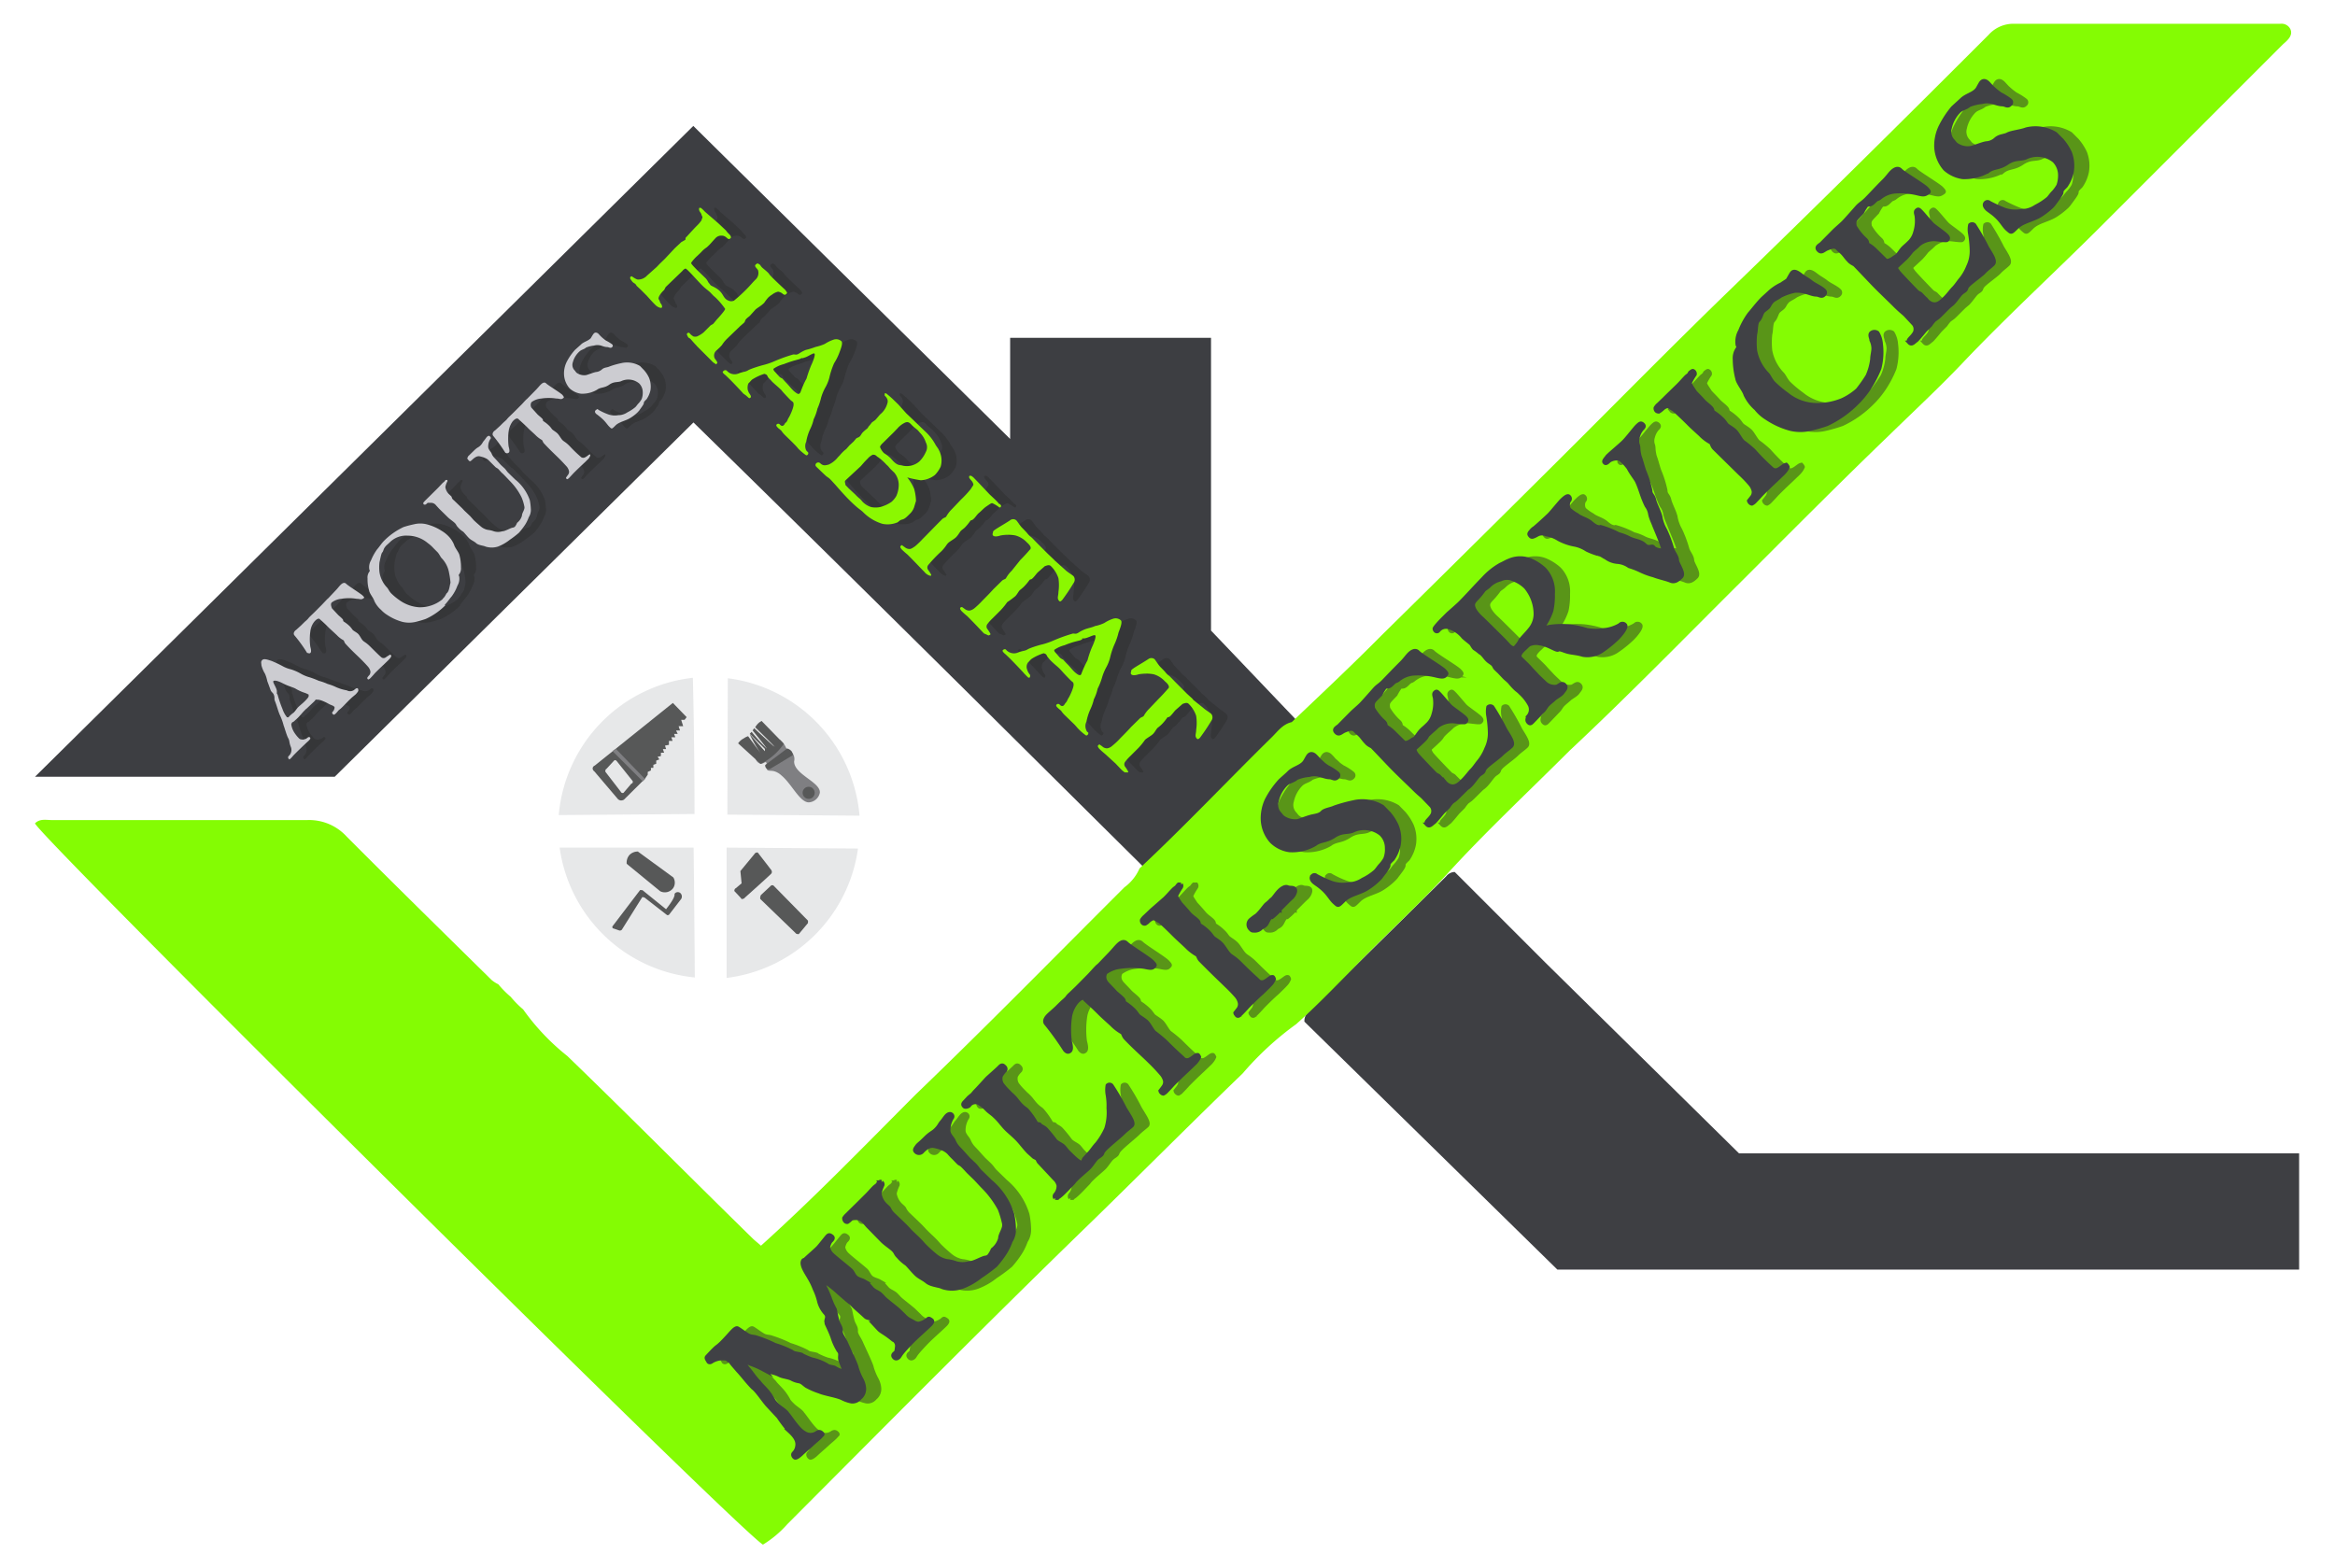 <svg xmlns="http://www.w3.org/2000/svg" viewBox="0 0 154.25 103.61"><defs><style>.cls-1{isolation:isolate;}.cls-2{fill:#3d3e42;}.cls-3{fill:#3e3f43;}.cls-4{fill:#84fc03;}.cls-5{fill:#cfd0d2;opacity:0.49;}.cls-6{fill:#575858;}.cls-7{fill:#7f7f82;}.cls-8{mix-blend-mode:multiply;opacity:0.5;}.cls-11,.cls-9{fill:#2d2d2d;}.cls-9{stroke:#2d2d2d;}.cls-10,.cls-9{stroke-miterlimit:10;stroke-width:0.25px;}.cls-10{fill:#404145;stroke:#404145;}.cls-12{fill:#ccccd1;}.cls-13{fill:#8bf801;}</style></defs><g class="cls-1"><g id="Calque_3" data-name="Calque 3"><path class="cls-2" d="M85.69,47.6a4.87,4.87,0,0,1-.47.65q-4.44,4.41-8.9,8.82a3.07,3.07,0,0,1-.55.36c-.17.07-.25,0-.25-.17q-5.79-5.74-11.58-11.49c-6-5.94-12-11.86-18.13-17.86L22.11,51.32H2.31l43.49-43L66.73,29V22.32H80V41.66l5.55,5.82a.37.37,0,0,0,.15.13Z"/><path class="cls-3" d="M86.17,67.5a.8.8,0,0,1,.32-.69q4.53-4.45,9.05-8.92a.73.73,0,0,1,.56-.28c2,2,4,4,6,6l12.78,12.59h37v7.68h-49Q94.56,75.72,86.17,67.5Z"/><path class="cls-4" d="M85.33,47.71c2-1.9,4-3.78,5.9-5.7q5.83-5.74,11.63-11.51c3.79-3.77,7.53-7.58,11.37-11.3C120,13.62,125.67,8,131.36,2.31A2.19,2.19,0,0,1,133,1.57c5.88,0,11.76,0,17.65,0a.65.65,0,0,1,.65.35c.19.42-.17.73-.48,1q-6,6-12,12c-3,3-6.21,5.94-9.17,9.06-1.57,1.65-3.25,3.21-4.89,4.81-3.23,3.11-6.39,6.29-9.56,9.46-3.82,3.8-7.58,7.66-11.51,11.34-2.72,2.72-5.53,5.34-8.12,8.18-1.63,1.76-3.39,3.4-5.09,5.1s-3.15,3.27-4.85,4.79a20.28,20.28,0,0,0-3.54,3.26c-3.33,3.21-6.59,6.49-9.9,9.72C65.36,87.26,58.69,94,52,100.71a7,7,0,0,1-1.6,1.34C48.67,101,2.83,55.51,2.31,54.4c.32-.33.74-.22,1.12-.22,5.62,0,11.24,0,16.86,0a3.36,3.36,0,0,1,2.61,1.09c3.17,3.18,6.38,6.33,9.58,9.48a2.2,2.2,0,0,0,.44.28,6.43,6.43,0,0,0,.82.83h0a6.43,6.43,0,0,0,.82.83,15,15,0,0,0,2.92,3.08c4.14,4,8.15,8.05,12.25,12.06.13.13.27.23.54.47,3.54-3.19,6.85-6.61,10.23-10,4.67-4.49,9.2-9.11,13.78-13.68a3.06,3.06,0,0,0,1-1.25c3-2.81,5.78-5.76,8.69-8.62C84.38,48.36,84.71,47.85,85.33,47.71Z"/><path class="cls-5" d="M48.05,53.82l8.73.07a10,10,0,0,0-8.7-9.08Z"/><path class="cls-5" d="M45.88,53.78q0-4.48-.11-9a10,10,0,0,0-8.86,9.07Z"/><path class="cls-5" d="M48,56l0,8.61a10,10,0,0,0,8.68-8.55Z"/><path class="cls-5" d="M45.82,56l-8.85,0a10,10,0,0,0,8.93,8.58Q45.87,60.34,45.82,56Z"/><path class="cls-6" d="M45.36,47.38l-.91-.94-5.16,4.14a.21.21,0,0,0-.14.2.24.24,0,0,0,.11.18l1.53,1.8a.34.34,0,0,0,.19.12.36.36,0,0,0,.24-.05l1.38-1.37.19-.28V51L43,50.9l0-.17.16,0v-.2l.19-.07v-.21l.21-.08L43.44,50l.22-.05,0-.22.21,0-.08-.24H44l-.07-.23.26-.05,0-.26.24,0-.08-.24.26,0-.08-.22.24,0-.11-.23h.26l-.09-.28.3,0L45,47.56l.22,0Zm-3.66,4.4-.51.6a.12.12,0,0,1-.11,0,.11.11,0,0,1-.07-.07L40,51a.15.15,0,0,1,0-.12c0-.06.07-.08.07-.09l.47-.51a.14.14,0,0,1,.09-.06c.06,0,.09.05.1.05l1.07,1.34,0,.09A.16.16,0,0,1,41.7,51.78Z"/><path class="cls-7" d="M40.46,49.62l2,2,.15-.15-1.93-2Z"/><path class="cls-7" d="M49.92,50.15a5.69,5.69,0,0,0,.87-.58,5.4,5.4,0,0,0,.72-.71,2.31,2.31,0,0,1,.26.27c.14.19.12.26.25.39s.26.14.35.26a.68.68,0,0,1,.09.53c0,.86,1.75,1.36,1.7,2.06a.79.79,0,0,1-.73.64c-.6,0-1.13-1.22-1.81-1.78a1.19,1.19,0,0,0-.49-.28c-.23-.05-.36,0-.45-.09s0-.39-.06-.48-.21.11-.39.08A.5.5,0,0,1,49.92,50.15Z"/><path class="cls-6" d="M48.76,49.11l1.49,1.36a4.2,4.2,0,0,0,.91-.62,4.11,4.11,0,0,0,.62-.71l-1.47-1.51-.14.09a1.11,1.11,0,0,0-.28.33c.88.86,1.31,1.3,1.3,1.31s-.47-.41-1.37-1.25l-.1.15c.63.78.94,1.18.93,1.19a12.31,12.31,0,0,1-1-1.1l-.12.13,1,1c0,.06,0,.13,0,.15s-1-1.14-1-1.11a9.08,9.08,0,0,0,.71,1.23l-.82-1.11a.91.91,0,0,0-.28.14A1,1,0,0,0,48.76,49.11Z"/><path class="cls-6" d="M52,49.45l-1.45,1.09a.26.26,0,0,0,.11.25.25.25,0,0,0,.23,0l1.49-.9a.57.57,0,0,0-.09-.26A.61.61,0,0,0,52,49.45Z"/><path class="cls-6" d="M42.14,56.26a.75.75,0,0,0-.57.24.77.77,0,0,0-.17.57l2.21,1.81a.68.68,0,0,0,.87-.22.66.66,0,0,0,0-.69Z"/><path class="cls-6" d="M44.61,59a.26.26,0,0,1,.33,0,.31.31,0,0,1,.06.39l-.77,1a.14.14,0,0,1-.09.07s-.06,0-.07,0L42.58,59.3c-.06,0-.13-.07-.17,0l0,0L41.1,61.39a.14.14,0,0,1-.1.08.13.13,0,0,1-.1,0l-.38-.13a.06.06,0,0,1-.06-.06.08.08,0,0,1,0-.08l1.82-2.39a.1.1,0,0,1,.08,0s.07,0,.08,0L44,60.07c.48-.61.58-.87.56-1A.15.15,0,0,1,44.61,59Z"/><path class="cls-6" d="M48.91,57.55l.08.81-.38.32a.15.15,0,0,0-.09.12.09.09,0,0,0,0,.08c.23.24.39.41.46.5s0,0,.1,0a.11.11,0,0,0,.11-.06c.94-.84,1.62-1.46,1.73-1.57a.2.2,0,0,0,.07-.14.27.27,0,0,0-.08-.18c-.37-.49-.66-.85-.77-1s-.1-.11-.17-.1a.15.15,0,0,0-.12.08Z"/><path class="cls-6" d="M50.23,59.4a.22.22,0,0,1,0-.15.2.2,0,0,1,.06-.14l.6-.56a.16.16,0,0,1,.17-.06.18.18,0,0,1,.08.06l2.23,2.27a.11.11,0,0,1,0,.09.09.09,0,0,1,0,.08l-.6.72a.12.12,0,0,1-.08,0,.16.16,0,0,1-.14-.07Z"/><circle class="cls-6" cx="53.42" cy="52.38" r="0.4"/><g class="cls-8"><path class="cls-9" d="M54.18,83.21c.16-.16.73-.65.86-.79s.51-.63.61-.74.17-.1.3,0,.06.2-.08.33a1,1,0,0,0-.16.41.92.92,0,0,0,.24.44c.2.2.81.67,1.26,1.06.14.14.18.32.33.46s.4.18.54.26a2,2,0,0,1,.3.23l.25.28c.17.17.39.21.57.39s.18.2.26.27l0,0c.11.11.66.53.9.74l.37.36a1.34,1.34,0,0,0,.42.32c.27.14.32.21.54.22a1.39,1.39,0,0,0,.56-.26c.1-.1.12-.09.26,0s.07.17,0,.27-.91.84-1.17,1.1-.78.81-.88,1l-.07.1c-.09.09-.23.16-.35,0s.06-.25.12-.31.07-.22.09-.38a.46.46,0,0,0-.17-.41L60,88.52c-.53-.44-.74-.5-.93-.68l-.41-.44a2.25,2.25,0,0,1-.08-.24c-.15-.09-.32-.07-.41-.17-.58-.53-.56-.49-.83-.76a1.62,1.62,0,0,0-.19-.18c-.12-.08-.63-.53-.81-.69a8.5,8.5,0,0,0-1.1-.84,9.06,9.06,0,0,1,.56,1.18,5,5,0,0,0,.36.82c.05.24.11.57.18.79s.23.38.21.62.19.44.35.81.68,1.43.7,1.63a4.17,4.17,0,0,0,.3.73,1.5,1.5,0,0,1,.19.6.76.76,0,0,1-.28.66.63.63,0,0,1-.56.24,2.28,2.28,0,0,1-.59-.2c-.36-.19-1.15-.29-1.54-.46a4.73,4.73,0,0,1-.85-.37c-.2-.14-.3-.28-.52-.31a1.47,1.47,0,0,1-.47-.17c-.24-.11-.55-.12-.79-.24-.44-.22-.74-.17-1.09-.38a5.76,5.76,0,0,0-.85-.37c-.13-.07-.36-.2-.4-.16s.22.42.26.46c.27.31.44.61.75.92.11.16.24.26.53.59a3.38,3.38,0,0,1,.43.65,2.51,2.51,0,0,0,.21.23c.25.25.41.31.59.49a.53.53,0,0,1,.1.12c.2.23.48.68.79,1a1.44,1.44,0,0,0,.35.28.71.71,0,0,0,.77,0c.15-.1.24-.11.36,0s0,.12-.06.21-.46.41-.59.54L54,96c-.19.19-.41.36-.5.3s-.16-.2-.07-.29a.79.79,0,0,0,.23-.48c.06-.38-.2-.69-.54-1a9.38,9.38,0,0,1-.7-.92l-.68-.73c-.27-.28-.73-1-1-1.19-.42-.43-.66-.78-1-1.14-.16-.19-.4-.45-.55-.67l-.06,0c-.15-.16-.26-.11-.46-.13a1.41,1.41,0,0,0-.63.19c-.11.09-.22.09-.26,0s-.17-.22-.07-.31l.1-.11c.1-.1.24-.26.37-.38a1.52,1.52,0,0,1,.22-.19,3.08,3.08,0,0,0,.33-.3c.25-.25.46-.5.63-.68s.28-.24.35-.22.53.36.58.38c.31.23.47.14.71.24a8,8,0,0,1,1.19.48,6.71,6.71,0,0,1,1.12.45c.13.13.4.12.61.19a4.54,4.54,0,0,0,.72.32,3.31,3.31,0,0,1,1,.39c.09.09.35.1.5.16.32.21.57.24.61.21s-.1-.32-.22-.64.07-.47-.14-.7a3.74,3.74,0,0,1-.4-.88c-.11-.31-.29-.68-.39-.9,0,0,0,0,0-.06-.09-.19.16-.36-.07-.62a1.85,1.85,0,0,1-.42-.76,3.94,3.94,0,0,0-.29-.83,4.7,4.7,0,0,0-.38-.78c-.15-.27-.59-.88-.37-1.14Z"/><path class="cls-9" d="M67.88,80.23a5.36,5.36,0,0,1,.11,1,1.36,1.36,0,0,1-.22.77,3.92,3.92,0,0,1-.39.8,6.8,6.8,0,0,1-.61.8,10.55,10.55,0,0,1-1,.74,4.36,4.36,0,0,1-1.24.7,2,2,0,0,1-1.29,0c-.16-.1-.73-.13-1-.35s-.52-.3-.75-.53-.4-.45-.6-.65a2.69,2.69,0,0,1-.56-.5c-.18-.17-.15-.27-.33-.44s-.51-.38-.72-.59l-.88-.9c-.09-.08-.2-.23-.32-.35a.68.68,0,0,0-.52-.25c-.08,0-.28,0-.35.07a1.29,1.29,0,0,1-.23.19.17.17,0,0,1-.15-.06.28.28,0,0,1-.07-.2,1.08,1.08,0,0,1,.22-.25c.16-.17.38-.37,1.28-1.27.16-.16.3-.33.5-.53l.2-.16c.05,0,0-.07.12-.16s.11,0,.16,0a.17.17,0,0,1,.06.19,2.5,2.5,0,0,0-.19.55,1.31,1.31,0,0,0,.38.75c.07.07.16.14.22.21s.07.2.31.43.58.55.84.81c.06.07.13.13.22.24.32.32.48.46.61.59s.14.14.37.4a9.62,9.62,0,0,0,.75.68,1.7,1.7,0,0,0,.74.35,2.21,2.21,0,0,1,.6.14,1.63,1.63,0,0,0,.87,0c.32,0,.86-.35,1.09-.37a.35.35,0,0,0,.23-.12,1.8,1.8,0,0,0,.23-.4,1.42,1.42,0,0,0,.49-.73c0-.31.33-.66.26-1a6.45,6.45,0,0,0-.28-.94A6.28,6.28,0,0,0,66,78.47c-.25-.25-.45-.49-.68-.71L65,77.45c-.12-.12-.19-.21-.38-.4s-.21-.13-.31-.23L64,76.5a4.42,4.42,0,0,1-.33-.35,1.47,1.47,0,0,0-.31-.22,2.56,2.56,0,0,0-.74-.22c-.24,0-.44.11-.68.36a.29.29,0,0,1-.46,0c-.1-.1,0-.21.09-.34s.18-.16.55-.53.49-.35.72-.59.22-.32.36-.48.23-.32.33-.42.24-.17.35-.06a.16.16,0,0,1,0,.22,1.59,1.59,0,0,0-.22.82c0,.27.25.47.34.66a1.6,1.6,0,0,0,.33.51c.18.18.57.63.67.73l.38.36c.15.15.23.29.35.42l.71.69A4.59,4.59,0,0,1,67.88,80.23Z"/><path class="cls-9" d="M72.64,76.53c.12-.12.25-.28.34-.37s.35-.47.48-.59a4.79,4.79,0,0,0,.61-1,3.52,3.52,0,0,0,.15-1.36,4.17,4.17,0,0,0-.06-.9,1.79,1.79,0,0,1,0-.6.19.19,0,0,1,.27,0,13.82,13.82,0,0,1,.86,1.48c.26.46.68,1,.48,1.18s-.38.3-.59.51-.85.72-1.13,1-.18.3-.29.41-.17.11-.31.24-.33.45-.5.62-.57.49-.84.76a1.69,1.69,0,0,0-.2.23l-.42.44-.18.18c-.19.19-.44.42-.55.39l-.06,0a.18.18,0,0,1,0-.22.85.85,0,0,0,.22-.61.83.83,0,0,0-.26-.44l-1-1.07c-.09-.08-.09-.18-.16-.25s-.18-.08-.26-.17l-.3-.27c-.3-.31-.51-.62-.78-.89s-.52-.47-.68-.63-.24-.27-.33-.37a4,4,0,0,0-.45-.49c-.14-.14-.36-.28-.5-.42a2.41,2.41,0,0,0-.56-.45.5.5,0,0,0-.6.15c0,.06-.26.16-.34.08s-.12-.15,0-.28l.29-.31.13-.11.09-.07c.07-.07.12-.15.27-.3s.66-.72.73-.79.71-.63.83-.76.22-.12.32,0a.18.18,0,0,1,0,.29c-.06.07-.27.28-.26.44a.66.66,0,0,0,.16.5,4.56,4.56,0,0,0,.4.44,2.23,2.23,0,0,0,.22.21l.08.08c.19.18.29.37.5.58s.3.23.39.33a5.11,5.11,0,0,1,.63.9s.2,0,.23.07.24.13.39.28a9.18,9.18,0,0,1,.62.76c.16.16.41.25.54.38s.19.24.3.35c.36.36.73.72.88.71S72.54,76.63,72.64,76.53Z"/><path class="cls-9" d="M74.34,63c.17-.18.37-.42.48-.53s.37-.38.6-.15,1.5,1,1.71,1.23.19.21.07.33-.31.06-.64,0a5.54,5.54,0,0,0-1.52,0,2,2,0,0,0-1,.38.56.56,0,0,0,0,.58c0,.06.38.42.63.7.13.13.3.25.47.42s.06.19.17.3a3.54,3.54,0,0,1,.61.49c.13.13.21.28.29.36s.37.24.54.4.35.54.51.7a9.3,9.3,0,0,1,.72.59c.88.88,1.07,1,1.23,1.18a.38.38,0,0,0,.41,0c.17-.09.33-.25.43-.28a.18.18,0,0,1,.09,0,.38.38,0,0,1,.08.13,1,1,0,0,1-.15.26,1.15,1.15,0,0,1-.17.19l-.48.46s-.3.27-.91.88c0,0-.25.28-.43.46a.68.68,0,0,1-.23.18.21.21,0,0,1-.13-.07.22.22,0,0,1-.07-.12s.15-.19.21-.28a.54.54,0,0,0,.1-.36,1.05,1.05,0,0,0-.22-.45,11.28,11.28,0,0,0-.78-.83c-.41-.41-1-.92-1.6-1.55-.14-.14-.15-.3-.23-.38a2.91,2.91,0,0,1-.68-.52c-.36-.33-.61-.55-.84-.78-.49-.49-.81-.76-.93-.88a.13.13,0,0,0,0-.06c-.13-.13-.37,0-.6.29a2,2,0,0,0-.4,1,6,6,0,0,0,0,1.52c.09.33.11.56,0,.65s-.2.07-.33-.07a18.78,18.78,0,0,0-1.23-1.71c-.23-.23.07-.52.15-.6s.35-.31.53-.48c.62-.62.34-.31.68-.65a1.08,1.08,0,0,1,.22-.25l.42-.4.82-.83,0,0c.1-.1.37-.41.55-.59l.13-.11Z"/><path class="cls-9" d="M77.94,59.37c.19-.18.36-.39.59-.62.06-.06.12-.09.2-.16a.76.76,0,0,1,.13-.16s.1,0,.16,0a.18.18,0,0,1,0,.19,4.25,4.25,0,0,0-.32.56c0,.11.14.28.29.52,0,0,.38.41.55.62s.38.32.55.49.06.2.17.31a3.09,3.09,0,0,1,.6.48c.14.14.21.28.3.36s.37.24.53.41.36.53.52.69.32.19.72.59c.88.88,1.07,1,1.23,1.18a.38.38,0,0,0,.41,0c.17-.09.32-.24.43-.28a.18.18,0,0,1,.09,0,.28.28,0,0,1,.07.13,1.1,1.1,0,0,1-.14.26c-.06.08-.13.14-.19.21l-.46.45s-.31.26-.91.87c0,0-.25.28-.43.46s-.2.19-.24.19-.08,0-.12-.08a.19.19,0,0,1-.07-.12l.21-.27a.55.55,0,0,0,.09-.37,1,1,0,0,0-.21-.45,9.41,9.41,0,0,0-.66-.69c-.68-.66-.85-.81-1.72-1.69-.14-.14-.15-.3-.23-.37a3,3,0,0,1-.69-.53c-.35-.33-.6-.55-.83-.78-.55-.55-.87-.84-.93-.88-.23-.12-.34-.22-.44-.22a.83.83,0,0,0-.31.18.84.84,0,0,1-.23.18.16.16,0,0,1-.16-.05.22.22,0,0,1-.06-.2,1.08,1.08,0,0,1,.22-.25l.42-.4Z"/><path class="cls-9" d="M84.65,59.74a2.54,2.54,0,0,0,.33-.3l.08-.06c.11-.11.26-.35.43-.52s.4-.32.57-.25.31,0,.45.1,0,.44-.19.61-.35.34-.55.54-.25.25-.23.26a4.34,4.34,0,0,1-.51.48s-.06,0-.09,0c-.17.18-.21.39-.33.51s-.18.11-.28.19a.57.57,0,0,1-.47.19c-.11,0-.17,0-.25-.1a.41.41,0,0,1,0-.62,4,4,0,0,1,.39-.29C84.25,60.27,84.52,59.86,84.65,59.74Z"/><path class="cls-9" d="M85.35,52.93a.84.84,0,0,0,.22.86,1.46,1.46,0,0,0,.16.19,1.38,1.38,0,0,0,1,.26c.27-.08.69-.26,1-.32s.48-.1.63-.26.55-.2.8-.32A10.3,10.3,0,0,1,90.39,53a2.57,2.57,0,0,1,1.94.3l.42.43a3.42,3.42,0,0,1,.52.81,2.32,2.32,0,0,1,.14,1.27,2.58,2.58,0,0,1-.4.95c-.23.22-.29.28-.28.41s-.32.52-.48.74a1.23,1.23,0,0,1-.17.19,4.38,4.38,0,0,1-.73.58c-.49.33-1.17.4-1.57.8s-.37.37-.61.16-.36-.48-.68-.8-.6-.46-.72-.58-.19-.28-.06-.4a.18.18,0,0,1,.25,0,7.27,7.27,0,0,0,1,.46,2.22,2.22,0,0,0,1.07.1,1.85,1.85,0,0,0,1-.31,3.63,3.63,0,0,0,.81-.53c.13-.12.21-.27.34-.41a2.39,2.39,0,0,0,.32-.43,1.65,1.65,0,0,0,.11-.72,1.26,1.26,0,0,0-.38-.91,1.76,1.76,0,0,0-1.89-.21c-.38.13-.69,0-1.22.35s-.88.24-1.25.53a3,3,0,0,1-1.68.4A2.11,2.11,0,0,1,85,55.6a2.3,2.3,0,0,1-.59-1.42,2.88,2.88,0,0,1,.26-1.32,5.82,5.82,0,0,1,.89-1.28c.11-.11.49-.43.59-.54.29-.29.75-.36,1-.66.07-.07.22-.4.31-.49s.24-.14.44.06.16.19.26.28a3,3,0,0,0,.55.45,3.49,3.49,0,0,1,.64.41.17.17,0,0,1,0,.27c-.18.18-.33,0-.52,0s-.42-.09-.65-.15a1.31,1.31,0,0,0-.71,0,2.66,2.66,0,0,0-.82.2c-.22.2-.49.2-.72.43A2.22,2.22,0,0,0,85.35,52.93Z"/><path class="cls-9" d="M100.19,49.84c-.19.19-.67.53-.94.77s-.18.3-.28.4-.18.11-.31.25-.34.45-.51.62-.15.13-.26.22c-.48.47-.62.62-.75.73l-.22.16a2.72,2.72,0,0,0-.25.32l-.34.34c-.06.06-.33.41-.56.65l-.21.17c-.09.07-.19.12-.3,0a.17.17,0,0,1,0-.2c.06-.1.41-.38.41-.63a.51.51,0,0,0-.14-.42L95,52.67c-.14-.14-.25-.2-.68-.63-.12-.12-.95-.91-1.34-1.31s-1.12-1.18-1.34-1.4c0,0-.21-.11-.25-.15a.58.58,0,0,1-.14-.13c-.19-.19-.27-.35-.45-.52s-.09-.06-.28-.26-.43-.09-.67,0-.38.32-.58.12,0-.3.17-.43l.82-.83c.19-.19.47-.42.63-.58s.67-.74.9-1,.32-.25.63-.57.56-.59,1.18-1.21c.19-.19.36-.43.48-.55s.39-.35.6-.13,1.53,1,1.73,1.21.17.21.06.33-.32.08-.65,0a4.85,4.85,0,0,0-1.45-.12,1.8,1.8,0,0,0-1,.41c-.19.14-.13,0-.41.28s-.35.1-.48.22a3,3,0,0,0-.28.46c-.5.53-.55.51-.49.92a3.66,3.66,0,0,0,.71.88c.16.15.09.25.16.32a2.6,2.6,0,0,1,.46.35l.69.68c.11.11.35,0,.54-.14s.12,0,.25-.17.24-.35.38-.49.15-.12.46-.43a1.42,1.42,0,0,0,.33-.61,2.45,2.45,0,0,0,.1-1c0-.15-.12-.33,0-.44s.15-.06.3.09.59.69.72.82.68.5.92.71.12.28.06.34-.65-.05-.85-.05a1.61,1.61,0,0,0-1,.34c-.26.26-.24.21-.49.45s-.15.22-.37.44-.45.42-.57.53,0,.28.06.38,1,1.08,1.24,1.32c.08.08.2.1.27.18s.26.26.37.38a.78.78,0,0,0,.37.25c.36.09.6-.16.84-.4s.4-.48.57-.65.36-.47.47-.59a3.19,3.19,0,0,0,.48-.83,2.34,2.34,0,0,0,.23-1.15,7.81,7.81,0,0,0-.1-1,1.6,1.6,0,0,1,0-.6.21.21,0,0,1,.28,0,15.28,15.28,0,0,1,.85,1.49c.27.45.6.9.39,1.1S100.4,49.63,100.19,49.84Z"/><path class="cls-9" d="M103.49,40.35a4,4,0,0,1-.65,1.2,3.2,3.2,0,0,1,.75-.17,5.57,5.57,0,0,1,1.15,0,6.85,6.85,0,0,1,1.1.24,3.81,3.81,0,0,0,1.16,0,2.58,2.58,0,0,0,1-.33.23.23,0,0,1,.36,0c.13.14-.24.62-.56.93a7.7,7.7,0,0,1-1,.8,1.73,1.73,0,0,1-1.24.25c-.43-.13-.7-.12-1-.2s-.5-.21-.63-.14-.66-.35-1.25-.42a1.08,1.08,0,0,0-.67.08c-.14.11-.26.25-.34.31-.25.25-.38.43-.2.61l.38.37c.09.09.2.2.3.32l.46.49.43.41a.91.91,0,0,0,.79.26c.17-.05.34-.29.52-.11s0,.33-.12.5-.41.3-.55.43-.29.24-.42.37-.2.29-.29.38-.62.65-.74.77-.18.13-.29,0,0-.3,0-.36a.68.68,0,0,0,.12-.75,2.94,2.94,0,0,0-.62-.8c-.16-.17-.21-.17-.37-.33a4.26,4.26,0,0,1-.35-.39c-.09-.1-.25-.22-.33-.3l-.33-.35-.25-.24c-.1-.09-.1-.2-.21-.3s-.23-.15-.36-.28-.21-.26-.32-.37a.56.56,0,0,0-.16-.12,2.76,2.76,0,0,0-.36-.27c-.1-.09-.17-.27-.25-.34s-.39-.31-.49-.41a1.93,1.93,0,0,0-.91-.63.64.64,0,0,0-.74.22.13.13,0,0,1-.18,0,.23.23,0,0,1-.07-.14c0-.07.33-.43.49-.59l.4-.4s.75-.66.77-.69c.52-.52,1-1.07,1.57-1.65a4.57,4.57,0,0,1,1.12-.9c.32-.15.39-.21.58-.28a1.81,1.81,0,0,1,1.46,0,3.25,3.25,0,0,1,.86.56,2.14,2.14,0,0,1,.58,1.65A4.55,4.55,0,0,1,103.49,40.35Zm-1.7-1.55a2.24,2.24,0,0,0-.8-.51,1,1,0,0,0-.88,0,1.57,1.57,0,0,0-.76.44c-.07.07-.22.16-.32.25a5,5,0,0,1-.44.54c-.26.27-.38.4-.16.8a2.35,2.35,0,0,0,.44.51s.24.22,1.52,1.5l.26.28a.63.63,0,0,0,.35.22.31.31,0,0,0,.13-.09,3,3,0,0,0,.26-.34c0-.11.42-.5.67-.82a1.59,1.59,0,0,0,.37-1.16A2.8,2.8,0,0,0,101.79,38.8Z"/><path class="cls-9" d="M107,30.56c-.09-.08,0-.18.16-.38,0-.05.84-.74,1.1-1s.74-.9.9-1.05.23-.21.36-.1.07.2-.05.31a1.32,1.32,0,0,0-.27.53.84.84,0,0,0,0,.52c.07.19,0,.27.12.76.09.22.16.53.3.95a7.16,7.16,0,0,1,.41,1.3c0,.29.17.29.25.62s.31.72.41,1.1A2.59,2.59,0,0,0,111,35a8,8,0,0,1,.46,1.22c.05.24.32.52.33.78s.51.87.27,1.11-.45.37-.71.26-.78-.22-1.11-.35a4.9,4.9,0,0,1-.85-.31,5.12,5.12,0,0,0-.77-.3,1.53,1.53,0,0,0-.78-.28,1.48,1.48,0,0,1-.76-.29c-.22-.1-.26-.19-.5-.23a4.41,4.41,0,0,1-.76-.29,2.27,2.27,0,0,0-.75-.32,3.63,3.63,0,0,1-1.11-.38,2.15,2.15,0,0,0-.82-.31.65.65,0,0,0-.55,0c-.29.16-.4.21-.49.11s-.12-.15,0-.29.11-.13.16-.17a.32.32,0,0,1,.08-.06c.14-.1.85-.75,1-.9s.68-.8.79-.91.4-.4.51-.29a.19.19,0,0,1,0,.3.59.59,0,0,0,0,.51.18.18,0,0,0,.07.08,2.76,2.76,0,0,0,.49.34c.22.19.63.27.91.51s.47.32.62.27a6,6,0,0,1,1.2.48,3.2,3.2,0,0,1,.63.23c.35.21.81.2,1.09.48s.48,0,.58.16.58.24.64.17-.56-1.5-.61-1.64-.21-.46-.26-.73a1.23,1.23,0,0,0-.23-.54c-.31-.62-.39-1.09-.63-1.6-.11-.23-.34-.47-.57-.91a3.22,3.22,0,0,0-.47-.51c-.21-.21-.69-.06-.82.07S107.06,30.64,107,30.56Z"/><path class="cls-9" d="M111.82,25.49c.19-.18.36-.39.59-.62a2.61,2.61,0,0,0,.2-.17c0-.05,0-.07.13-.16s.11,0,.16,0a.2.2,0,0,1,.06.2,3.66,3.66,0,0,0-.32.55c0,.12.13.29.28.52,0,.06.38.41.56.62s.38.33.54.5.06.19.17.3a3.54,3.54,0,0,1,.61.49c.13.13.21.28.29.36s.37.23.54.4.35.54.51.7a7.34,7.34,0,0,1,.72.59A13.9,13.9,0,0,0,118.09,31a.36.36,0,0,0,.41,0c.17-.09.33-.25.43-.28a.15.15,0,0,1,.09,0,.38.38,0,0,1,.08.13,1,1,0,0,1-.15.26,1.8,1.8,0,0,1-.19.21l-.46.44s-.3.27-.91.88c0,0-.25.28-.43.46a.68.68,0,0,1-.23.18.21.21,0,0,1-.13-.07.26.26,0,0,1-.07-.12l.22-.28a.52.52,0,0,0,.09-.36,1,1,0,0,0-.22-.45,7.65,7.65,0,0,0-.66-.69l-1.72-1.69c-.14-.14-.15-.3-.22-.38a2.67,2.67,0,0,1-.69-.52c-.36-.33-.61-.55-.83-.78-.56-.55-.88-.84-.94-.88-.22-.13-.34-.23-.43-.22a.7.7,0,0,0-.31.18,1.61,1.61,0,0,1-.24.18s-.11,0-.16-.06a.23.23,0,0,1-.06-.19.9.9,0,0,1,.22-.25c.17-.17.39-.37.42-.41Z"/><path class="cls-9" d="M118,20c-.08.08-.11.21-.21.31s-.2.15-.31.26-.16.43-.33.6-.12.6-.2.92a5.24,5.24,0,0,0,0,1.07,3,3,0,0,0,.8,1.55c.11.11.24.42.42.6a7.64,7.64,0,0,0,.87.73,3.13,3.13,0,0,0,2,.71,4.32,4.32,0,0,0,1.67-.33,4.07,4.07,0,0,0,1-.66,9.58,9.58,0,0,0,.65-.92,3.85,3.85,0,0,0,.31-1.12c0-.23.08-.48.08-.71a1.29,1.29,0,0,0-.13-.53c0-.14-.15-.36,0-.49a.34.34,0,0,1,.41,0,1.69,1.69,0,0,1,.23.73,4.31,4.31,0,0,1-.1,1.62,7,7,0,0,1-.53,1.07,6.19,6.19,0,0,1-.84,1.1l-.11.11a6.89,6.89,0,0,1-2,1.41,10.15,10.15,0,0,1-1.08.31,2.85,2.85,0,0,1-1.33,0,5.25,5.25,0,0,1-1.56-.71A2.7,2.7,0,0,1,117,27a2.84,2.84,0,0,1-.7-.92c-.08-.29-.49-.77-.54-1.06a5.24,5.24,0,0,1-.17-1.27,1.11,1.11,0,0,1,.18-.7c.13-.13,0-.19,0-.32a1.42,1.42,0,0,1,.18-.87,4.94,4.94,0,0,1,.61-1.12c.24-.27.67-.85,1-1.13l.37-.34a3.2,3.2,0,0,1,.77-.5c.11-.09.33-.21.38-.26s.23-.42.31-.5.22-.12.54.13.49.31.71.49.66.36.86.56a.18.18,0,0,1,0,.28c-.17.18-.33,0-.52,0s-.43-.1-.64-.16a2.16,2.16,0,0,0-.78-.09,3.82,3.82,0,0,0-.92.32C118.37,19.74,118.13,19.79,118,20Z"/><path class="cls-9" d="M132.05,18c-.19.19-.67.53-.94.77s-.18.3-.28.4-.18.11-.31.25-.34.45-.52.63l-.25.21c-.48.47-.62.63-.75.73l-.22.16a2.72,2.72,0,0,0-.25.32l-.34.34c-.06.06-.33.41-.56.65l-.21.17c-.09.07-.19.12-.3,0a.15.15,0,0,1,0-.2c.06-.1.41-.38.41-.63a.51.51,0,0,0-.14-.42l-.52-.56c-.14-.14-.25-.2-.69-.63-.11-.12-.94-.91-1.33-1.31s-1.12-1.18-1.34-1.4c0,0-.21-.11-.25-.15a.58.58,0,0,1-.14-.13c-.19-.19-.27-.35-.45-.52s-.09-.06-.28-.26-.43-.09-.67,0-.38.32-.58.12,0-.3.17-.43l.82-.83c.19-.19.47-.42.63-.58s.67-.74.9-1,.32-.25.63-.56.56-.6,1.18-1.22c.19-.19.36-.43.48-.55s.39-.35.6-.13,1.53,1,1.73,1.22.17.21,0,.32-.31.08-.64,0a4.85,4.85,0,0,0-1.45-.12,1.8,1.8,0,0,0-1,.41c-.19.14-.13,0-.41.28s-.35.1-.48.22a3,3,0,0,0-.28.46c-.5.53-.55.51-.49.92a3.66,3.66,0,0,0,.71.88c.15.15.09.25.15.32a2.16,2.16,0,0,1,.47.35l.69.68c.1.11.35,0,.54-.14s.12-.05.24-.17.25-.35.39-.49.15-.12.46-.43a1.42,1.42,0,0,0,.33-.61,2.45,2.45,0,0,0,.1-1c0-.15-.12-.33,0-.44s.16-.06.31.09.59.69.72.82.68.5.91.71.13.28.07.34-.65-.05-.85-.05a1.61,1.61,0,0,0-1,.34c-.26.26-.24.21-.49.45a5.74,5.74,0,0,1-.37.44l-.57.53c-.16.16,0,.28.06.38s1,1.08,1.24,1.32c.08.08.2.1.27.18s.26.26.37.38a.78.78,0,0,0,.37.25c.35.09.6-.16.84-.4s.4-.48.57-.65.36-.47.47-.59a3.19,3.19,0,0,0,.48-.83,2.34,2.34,0,0,0,.23-1.15,8,8,0,0,0-.1-1,1.42,1.42,0,0,1,0-.6.21.21,0,0,1,.28,0,15.28,15.28,0,0,1,.85,1.49c.27.45.59.9.39,1.1S132.26,17.77,132.05,18Z"/><path class="cls-9" d="M129.81,8.46a.88.88,0,0,0,.23.87,2.31,2.31,0,0,0,.16.19,1.3,1.3,0,0,0,1,.25c.28-.07.69-.25,1-.31a1,1,0,0,0,.63-.26c.26-.24.56-.2.8-.33s.87-.19,1.23-.33a2.55,2.55,0,0,1,1.93.3l.43.43a3.61,3.61,0,0,1,.52.8,2.44,2.44,0,0,1,.13,1.28,2.52,2.52,0,0,1-.4.94c-.23.23-.29.29-.28.41s-.32.52-.48.75a1.79,1.79,0,0,1-.16.19,4.9,4.9,0,0,1-.73.57c-.5.33-1.18.41-1.58.8s-.36.37-.61.16-.36-.48-.68-.8-.6-.46-.71-.58-.2-.27-.07-.4a.18.18,0,0,1,.25,0,9.74,9.74,0,0,0,1,.46,2.2,2.2,0,0,0,1.07.09,1.72,1.72,0,0,0,1-.3,4.18,4.18,0,0,0,.81-.53c.13-.13.21-.28.35-.41a2.59,2.59,0,0,0,.32-.44,2,2,0,0,0,.11-.71,1.35,1.35,0,0,0-.38-.92,1.76,1.76,0,0,0-1.89-.21c-.39.14-.7,0-1.23.36s-.88.24-1.25.53a3.19,3.19,0,0,1-1.68.4,2.24,2.24,0,0,1-1.16-.54,2.39,2.39,0,0,1-.59-1.43,2.91,2.91,0,0,1,.26-1.32A6.34,6.34,0,0,1,130,7.12l.59-.54c.3-.29.75-.36,1-.66.07-.07.22-.41.31-.5s.24-.13.44.07l.26.28a4.76,4.76,0,0,0,.55.45,4.08,4.08,0,0,1,.64.4.17.17,0,0,1,0,.28c-.17.18-.33,0-.52,0s-.42-.08-.65-.15a1.42,1.42,0,0,0-.71,0,3,3,0,0,0-.82.2c-.22.2-.49.2-.71.43A2.27,2.27,0,0,0,129.81,8.46Z"/></g><path class="cls-10" d="M53.18,83.21c.16-.16.73-.65.86-.79s.51-.63.61-.74.17-.1.3,0,.06.2-.08.33a1,1,0,0,0-.16.41.92.92,0,0,0,.24.44c.2.2.81.67,1.26,1.06.14.14.18.32.33.46s.4.18.54.26a2,2,0,0,1,.3.23l.25.28c.17.17.39.21.57.39s.18.2.26.27l0,0c.11.11.66.53.9.74l.37.36a1.34,1.34,0,0,0,.42.32c.27.14.32.21.54.22a1.39,1.39,0,0,0,.56-.26c.1-.1.12-.09.26,0s.07.17,0,.27-.91.84-1.17,1.1-.78.81-.88,1l-.07.1c-.09.09-.23.16-.35,0s.06-.25.12-.31.07-.22.09-.38a.46.46,0,0,0-.17-.41L59,88.52c-.53-.44-.74-.5-.93-.68l-.41-.44a2.25,2.25,0,0,1-.08-.24c-.15-.09-.32-.07-.41-.17-.58-.53-.56-.49-.83-.76a1.62,1.62,0,0,0-.19-.18c-.12-.08-.63-.53-.81-.69a8.5,8.5,0,0,0-1.1-.84,9.06,9.06,0,0,1,.56,1.18,5,5,0,0,0,.36.82c.05.24.11.57.18.79s.23.38.21.62.19.44.35.81.68,1.43.7,1.63a4.17,4.17,0,0,0,.3.73,1.5,1.5,0,0,1,.19.6.76.76,0,0,1-.28.66.63.63,0,0,1-.56.24,2.28,2.28,0,0,1-.59-.2c-.36-.19-1.15-.29-1.54-.46a4.73,4.73,0,0,1-.85-.37c-.2-.14-.3-.28-.52-.31a1.47,1.47,0,0,1-.47-.17c-.24-.11-.55-.12-.79-.24-.44-.22-.74-.17-1.09-.38a5.76,5.76,0,0,0-.85-.37c-.13-.07-.36-.2-.4-.16s.22.42.26.46c.27.31.44.61.75.92.11.16.24.26.53.59a3.38,3.38,0,0,1,.43.65,2.51,2.51,0,0,0,.21.23c.25.25.41.31.59.49a.53.53,0,0,1,.1.12c.2.23.48.68.79,1a1.44,1.44,0,0,0,.35.28.71.71,0,0,0,.77,0c.15-.1.24-.11.36,0s0,.12-.06.21-.46.41-.59.54L53,96c-.19.19-.41.36-.5.3s-.16-.2-.07-.29a.79.79,0,0,0,.23-.48c.06-.38-.2-.69-.54-1a9.38,9.38,0,0,1-.7-.92l-.68-.73c-.27-.28-.73-1-1-1.19-.42-.43-.66-.78-1-1.14-.16-.19-.4-.45-.55-.67l-.06,0c-.15-.16-.26-.11-.46-.13a1.41,1.41,0,0,0-.63.19c-.11.09-.22.09-.26,0s-.17-.22-.07-.31l.1-.11c.1-.1.24-.26.37-.38a1.52,1.52,0,0,1,.22-.19,3.08,3.08,0,0,0,.33-.3c.25-.25.46-.5.63-.68s.28-.24.35-.22.53.36.58.38c.31.23.47.14.71.24a8,8,0,0,1,1.19.48,6.71,6.71,0,0,1,1.12.45c.13.13.4.12.61.19a4.54,4.54,0,0,0,.72.32,3.31,3.31,0,0,1,1,.39c.09.09.35.1.5.16.32.21.57.24.61.21s-.1-.32-.22-.64.07-.47-.14-.7a3.74,3.74,0,0,1-.4-.88c-.11-.31-.29-.68-.39-.9,0,0,0,0,0-.06-.09-.19.16-.36-.07-.62a1.85,1.85,0,0,1-.42-.76,3.94,3.94,0,0,0-.29-.83,4.7,4.7,0,0,0-.38-.78c-.15-.27-.59-.88-.37-1.14Z"/><path class="cls-10" d="M66.88,80.23a5.36,5.36,0,0,1,.11,1,1.36,1.36,0,0,1-.22.77,3.92,3.92,0,0,1-.39.8,6.8,6.8,0,0,1-.61.8,10.55,10.55,0,0,1-1,.74,4.36,4.36,0,0,1-1.24.7,2,2,0,0,1-1.29,0c-.16-.1-.73-.13-1-.35s-.52-.3-.75-.53-.4-.45-.6-.65a2.69,2.69,0,0,1-.56-.5c-.18-.17-.15-.27-.33-.44s-.51-.38-.72-.59l-.88-.9c-.09-.08-.2-.23-.32-.35a.68.68,0,0,0-.52-.25c-.08,0-.28,0-.35.07a1.29,1.29,0,0,1-.23.19.17.17,0,0,1-.15-.06.28.28,0,0,1-.07-.2,1.08,1.08,0,0,1,.22-.25c.16-.17.38-.37,1.28-1.27.16-.16.3-.33.5-.53l.2-.16c.05,0,0-.07.12-.16s.11,0,.16,0a.17.17,0,0,1,.06.19,2.5,2.5,0,0,0-.19.55,1.31,1.31,0,0,0,.38.75c.07.07.16.14.22.21s.07.2.31.43.58.55.84.81c.06.07.13.13.22.24.32.32.48.46.61.59s.14.14.37.4a9.62,9.62,0,0,0,.75.68,1.7,1.7,0,0,0,.74.35,2.21,2.21,0,0,1,.6.14,1.63,1.63,0,0,0,.87,0c.32,0,.86-.35,1.09-.37a.35.35,0,0,0,.23-.12,1.8,1.8,0,0,0,.23-.4,1.42,1.42,0,0,0,.49-.73c0-.31.33-.66.26-1a6.45,6.45,0,0,0-.28-.94A6.28,6.28,0,0,0,65,78.47c-.25-.25-.45-.49-.68-.71L64,77.45c-.12-.12-.19-.21-.38-.4s-.21-.13-.31-.23L63,76.5a4.42,4.42,0,0,1-.33-.35,1.47,1.47,0,0,0-.31-.22,2.56,2.56,0,0,0-.74-.22c-.24,0-.44.11-.68.36a.29.29,0,0,1-.46,0c-.1-.1,0-.21.09-.34s.18-.16.55-.53.49-.35.72-.59.22-.32.36-.48.23-.32.33-.42.24-.17.35-.06a.16.16,0,0,1,0,.22,1.59,1.59,0,0,0-.22.82c0,.27.25.47.34.66a1.6,1.6,0,0,0,.33.51c.18.18.57.63.67.73l.38.36c.15.15.23.29.35.42l.71.69A4.59,4.59,0,0,1,66.88,80.23Z"/><path class="cls-10" d="M71.64,76.53c.12-.12.25-.28.34-.37s.35-.47.48-.59a4.79,4.79,0,0,0,.61-1,3.52,3.52,0,0,0,.15-1.36,4.17,4.17,0,0,0-.06-.9,1.79,1.79,0,0,1,0-.6.19.19,0,0,1,.27,0,13.82,13.82,0,0,1,.86,1.48c.26.46.68,1,.48,1.18s-.38.3-.59.51-.85.72-1.13,1-.18.3-.29.41-.17.11-.31.24-.33.45-.5.62-.57.49-.84.76a1.69,1.69,0,0,0-.2.23l-.42.44-.18.18c-.19.19-.44.42-.55.39l-.06,0a.18.18,0,0,1,0-.22.85.85,0,0,0,.22-.61.83.83,0,0,0-.26-.44l-1-1.07c-.09-.08-.09-.18-.16-.25s-.18-.08-.26-.17l-.3-.27c-.3-.31-.51-.62-.78-.89s-.52-.47-.68-.63-.24-.27-.33-.37a4,4,0,0,0-.45-.49c-.14-.14-.36-.28-.5-.42a2.41,2.41,0,0,0-.56-.45.5.5,0,0,0-.6.15c0,.06-.26.16-.34.08s-.12-.15,0-.28l.29-.31.13-.11.09-.07c.07-.07.12-.15.27-.3s.66-.72.73-.79.71-.63.83-.76.22-.12.32,0a.18.18,0,0,1,0,.29c-.06.07-.27.28-.26.44a.66.66,0,0,0,.16.5,4.56,4.56,0,0,0,.4.44,2.23,2.23,0,0,0,.22.21l.08.08c.19.18.29.37.5.58s.3.23.39.33a5.11,5.11,0,0,1,.63.9s.2,0,.23.07.24.13.39.28a9.18,9.18,0,0,1,.62.76c.16.16.41.25.54.38s.19.24.3.35c.36.36.73.72.88.71S71.54,76.63,71.64,76.53Z"/><path class="cls-10" d="M73.34,63c.17-.18.37-.42.48-.53s.37-.38.6-.15,1.5,1,1.71,1.23.19.21.07.33-.31.06-.64,0a5.54,5.54,0,0,0-1.52,0,2,2,0,0,0-1,.38.56.56,0,0,0,0,.58c0,.06.38.42.63.7.13.13.3.25.47.42s.06.19.17.3a3.54,3.54,0,0,1,.61.49c.13.13.21.28.29.36s.37.24.54.4.35.54.51.7a9.3,9.3,0,0,1,.72.59c.88.88,1.07,1,1.23,1.18a.38.38,0,0,0,.41,0c.17-.09.33-.25.43-.28a.18.18,0,0,1,.09,0,.38.38,0,0,1,.08.13,1,1,0,0,1-.15.26,1.15,1.15,0,0,1-.17.19l-.48.46s-.3.27-.91.88c0,0-.25.28-.43.46a.68.68,0,0,1-.23.18.21.21,0,0,1-.13-.07.22.22,0,0,1-.07-.12s.15-.19.21-.28a.54.54,0,0,0,.1-.36,1.05,1.05,0,0,0-.22-.45,11.28,11.28,0,0,0-.78-.83c-.41-.41-1-.92-1.6-1.55-.14-.14-.15-.3-.23-.38a2.91,2.91,0,0,1-.68-.52c-.36-.33-.61-.55-.84-.78-.49-.49-.81-.76-.93-.88a.13.13,0,0,0,0-.06c-.13-.13-.37,0-.6.29a2,2,0,0,0-.4,1,6,6,0,0,0,0,1.52c.09.33.11.56,0,.65s-.2.07-.33-.07a18.78,18.78,0,0,0-1.23-1.71c-.23-.23.07-.52.15-.6s.35-.31.53-.48c.62-.62.34-.31.68-.65a1.08,1.08,0,0,1,.22-.25l.42-.4.82-.83,0,0c.1-.1.37-.41.55-.59l.13-.11Z"/><path class="cls-10" d="M76.94,59.37c.19-.18.36-.39.59-.62.06-.06.12-.09.2-.16a.76.76,0,0,1,.13-.16s.1,0,.16,0a.18.18,0,0,1,0,.19,4.25,4.25,0,0,0-.32.56c0,.11.14.28.29.52,0,0,.38.41.55.62s.38.32.55.49.06.2.17.31a3.09,3.09,0,0,1,.6.48c.14.14.21.28.3.36s.37.24.53.41.36.53.52.69.32.19.72.59c.88.88,1.07,1,1.23,1.18a.38.38,0,0,0,.41,0c.17-.09.32-.24.43-.28a.18.18,0,0,1,.09,0,.28.28,0,0,1,.07.13,1.1,1.1,0,0,1-.14.26c-.06.08-.13.14-.19.21l-.46.45s-.31.26-.91.87c0,0-.25.28-.43.46s-.2.19-.24.19-.08,0-.12-.08a.19.19,0,0,1-.07-.12l.21-.27a.55.55,0,0,0,.09-.37,1,1,0,0,0-.21-.45,9.41,9.41,0,0,0-.66-.69c-.68-.66-.85-.81-1.72-1.69-.14-.14-.15-.3-.23-.37a3,3,0,0,1-.69-.53c-.35-.33-.6-.55-.83-.78-.55-.55-.87-.84-.93-.88-.23-.12-.34-.22-.44-.22a.83.83,0,0,0-.31.18.84.84,0,0,1-.23.18.16.16,0,0,1-.16-.05.22.22,0,0,1-.06-.2,1.08,1.08,0,0,1,.22-.25l.42-.4Z"/><path class="cls-10" d="M83.65,59.74a2.54,2.54,0,0,0,.33-.3l.08-.06c.11-.11.26-.35.43-.52s.4-.32.57-.25.31,0,.45.1,0,.44-.19.61-.35.34-.55.54-.25.25-.23.26a4.34,4.34,0,0,1-.51.48s-.06,0-.09,0c-.17.18-.21.39-.33.51s-.18.11-.28.19a.57.57,0,0,1-.47.19c-.11,0-.17,0-.25-.1a.41.41,0,0,1,0-.62,4,4,0,0,1,.39-.29C83.25,60.27,83.52,59.86,83.65,59.74Z"/><path class="cls-10" d="M84.35,52.93a.84.84,0,0,0,.22.86,1.46,1.46,0,0,0,.16.19,1.38,1.38,0,0,0,1,.26c.27-.08.69-.26,1-.32s.48-.1.63-.26.55-.2.8-.32A10.3,10.3,0,0,1,89.39,53a2.57,2.57,0,0,1,1.94.3l.42.43a3.42,3.42,0,0,1,.52.81,2.32,2.32,0,0,1,.14,1.27,2.58,2.58,0,0,1-.4.95c-.23.22-.29.28-.28.41s-.32.52-.48.74a1.23,1.23,0,0,1-.17.19,4.38,4.38,0,0,1-.73.58c-.49.33-1.17.4-1.57.8s-.37.37-.61.16-.36-.48-.68-.8-.6-.46-.72-.58-.19-.28-.06-.4a.18.18,0,0,1,.25,0,7.27,7.27,0,0,0,1,.46,2.22,2.22,0,0,0,1.07.1,1.85,1.85,0,0,0,1-.31,3.63,3.63,0,0,0,.81-.53c.13-.12.21-.27.34-.41a2.39,2.39,0,0,0,.32-.43,1.65,1.65,0,0,0,.11-.72,1.26,1.26,0,0,0-.38-.91,1.76,1.76,0,0,0-1.89-.21c-.38.13-.69,0-1.22.35s-.88.24-1.25.53a3,3,0,0,1-1.68.4A2.11,2.11,0,0,1,84,55.6a2.3,2.3,0,0,1-.59-1.42,2.88,2.88,0,0,1,.26-1.32,5.82,5.82,0,0,1,.89-1.28c.11-.11.49-.43.59-.54.29-.29.75-.36,1-.66.07-.07.22-.4.31-.49s.24-.14.44.06.16.19.26.28a3,3,0,0,0,.55.45,3.49,3.49,0,0,1,.64.41.17.17,0,0,1,0,.27c-.18.18-.33,0-.52,0s-.42-.09-.65-.15a1.31,1.31,0,0,0-.71,0,2.66,2.66,0,0,0-.82.2c-.22.2-.49.2-.72.43A2.22,2.22,0,0,0,84.35,52.93Z"/><path class="cls-10" d="M99.19,49.84c-.19.19-.67.53-.94.77s-.18.3-.28.4-.18.11-.31.25-.34.45-.51.62-.15.13-.26.22c-.48.47-.62.62-.75.73l-.22.16a2.72,2.72,0,0,0-.25.32l-.34.34c-.06.06-.33.41-.56.65l-.21.17c-.09.07-.19.12-.3,0a.17.17,0,0,1,0-.2c.06-.1.41-.38.41-.63a.51.51,0,0,0-.14-.42L94,52.67c-.14-.14-.25-.2-.68-.63-.12-.12-.95-.91-1.34-1.31s-1.12-1.18-1.34-1.4c0,0-.21-.11-.25-.15a.58.58,0,0,1-.14-.13c-.19-.19-.27-.35-.45-.52s-.09-.06-.28-.26-.43-.09-.67,0-.38.32-.58.12,0-.3.17-.43l.82-.83c.19-.19.47-.42.63-.58s.67-.74.9-1,.32-.25.63-.57.56-.59,1.18-1.21c.19-.19.36-.43.48-.55s.39-.35.6-.13,1.53,1,1.73,1.21.17.21.06.33-.32.08-.65,0a4.85,4.85,0,0,0-1.45-.12,1.8,1.8,0,0,0-1,.41c-.19.14-.13,0-.41.28s-.35.1-.48.22a3,3,0,0,0-.28.46c-.5.53-.55.51-.49.92a3.66,3.66,0,0,0,.71.88c.16.15.09.25.16.32a2.6,2.6,0,0,1,.46.35l.69.68c.11.11.35,0,.54-.14s.12,0,.25-.17.24-.35.38-.49.15-.12.46-.43a1.42,1.42,0,0,0,.33-.61,2.45,2.45,0,0,0,.1-1c0-.15-.12-.33,0-.44s.15-.06.3.09.59.69.72.82.68.5.92.71.12.28.06.34-.65-.05-.85-.05a1.61,1.61,0,0,0-1,.34c-.26.26-.24.21-.49.45s-.15.22-.37.44-.45.42-.57.53,0,.28.06.38,1,1.08,1.24,1.32c.08.08.2.1.27.18s.26.26.37.38a.78.78,0,0,0,.37.25c.36.09.6-.16.84-.4s.4-.48.57-.65.36-.47.47-.59a3.19,3.19,0,0,0,.48-.83,2.34,2.34,0,0,0,.23-1.15,7.81,7.81,0,0,0-.1-1,1.6,1.6,0,0,1,0-.6.21.21,0,0,1,.28,0,15.28,15.28,0,0,1,.85,1.49c.27.45.6.9.39,1.1S99.4,49.63,99.19,49.84Z"/><path class="cls-10" d="M102.49,40.35a4,4,0,0,1-.65,1.2,3.2,3.2,0,0,1,.75-.17,5.57,5.57,0,0,1,1.15,0,6.85,6.85,0,0,1,1.1.24,3.81,3.81,0,0,0,1.16,0,2.58,2.58,0,0,0,1-.33.23.23,0,0,1,.36,0c.13.14-.24.62-.56.93a7.7,7.7,0,0,1-1,.8,1.73,1.73,0,0,1-1.24.25c-.43-.13-.7-.12-1-.2s-.5-.21-.63-.14-.66-.35-1.25-.42a1.08,1.08,0,0,0-.67.08c-.14.11-.26.25-.34.31-.25.25-.38.43-.2.61l.38.37c.09.09.2.2.3.32l.46.49.43.41a.91.91,0,0,0,.79.26c.17-.05.34-.29.52-.11s0,.33-.12.5-.41.3-.55.43-.29.24-.42.37-.2.29-.29.38-.62.65-.74.77-.18.13-.29,0,0-.3,0-.36a.68.68,0,0,0,.12-.75,2.94,2.94,0,0,0-.62-.8c-.16-.17-.21-.17-.37-.33a4.26,4.26,0,0,1-.35-.39c-.09-.1-.25-.22-.33-.3l-.33-.35-.25-.24c-.1-.09-.1-.2-.21-.3s-.23-.15-.36-.28-.21-.26-.32-.37a.56.56,0,0,0-.16-.12,2.76,2.76,0,0,0-.36-.27c-.1-.09-.17-.27-.25-.34s-.39-.31-.49-.41a1.93,1.93,0,0,0-.91-.63.64.64,0,0,0-.74.22.13.13,0,0,1-.18,0,.23.23,0,0,1-.07-.14c0-.07.33-.43.49-.59l.4-.4s.75-.66.77-.69c.52-.52,1-1.07,1.57-1.65a4.57,4.57,0,0,1,1.12-.9c.32-.15.39-.21.58-.28a1.81,1.81,0,0,1,1.46,0,3.25,3.25,0,0,1,.86.56,2.14,2.14,0,0,1,.58,1.65A4.55,4.55,0,0,1,102.49,40.35Zm-1.7-1.55a2.24,2.24,0,0,0-.8-.51,1,1,0,0,0-.88,0,1.57,1.57,0,0,0-.76.44c-.07.07-.22.16-.32.25a5,5,0,0,1-.44.54c-.26.27-.38.4-.16.8a2.35,2.35,0,0,0,.44.51s.24.22,1.52,1.5l.26.28a.63.63,0,0,0,.35.22.31.31,0,0,0,.13-.09,3,3,0,0,0,.26-.34c0-.11.42-.5.67-.82a1.59,1.59,0,0,0,.37-1.16A2.8,2.8,0,0,0,100.79,38.8Z"/><path class="cls-10" d="M106,30.56c-.09-.08,0-.18.16-.38,0-.05.84-.74,1.1-1s.74-.9.9-1.05.23-.21.36-.1.07.2-.05.31a1.32,1.32,0,0,0-.27.53.84.84,0,0,0,0,.52c.07.19,0,.27.12.76.09.22.16.53.3.95a7.16,7.16,0,0,1,.41,1.3c0,.29.17.29.25.62s.31.72.41,1.1A2.59,2.59,0,0,0,110,35a8,8,0,0,1,.46,1.22c.05.24.32.52.33.78s.51.87.27,1.11-.45.37-.71.26-.78-.22-1.11-.35a4.9,4.9,0,0,1-.85-.31,5.12,5.12,0,0,0-.77-.3,1.53,1.53,0,0,0-.78-.28,1.48,1.48,0,0,1-.76-.29c-.22-.1-.26-.19-.5-.23a4.41,4.41,0,0,1-.76-.29,2.27,2.27,0,0,0-.75-.32,3.63,3.63,0,0,1-1.11-.38,2.15,2.15,0,0,0-.82-.31.65.65,0,0,0-.55,0c-.29.16-.4.21-.49.11s-.12-.15,0-.29.11-.13.16-.17a.32.32,0,0,1,.08-.06c.14-.1.85-.75,1-.9s.68-.8.79-.91.4-.4.51-.29a.19.19,0,0,1,0,.3.59.59,0,0,0,0,.51.18.18,0,0,0,.07.08,2.76,2.76,0,0,0,.49.34c.22.19.63.27.91.51s.47.32.62.27a6,6,0,0,1,1.2.48,3.2,3.2,0,0,1,.63.23c.35.21.81.2,1.09.48s.48,0,.58.16.58.24.64.17-.56-1.5-.61-1.64-.21-.46-.26-.73a1.23,1.23,0,0,0-.23-.54c-.31-.62-.39-1.09-.63-1.6-.11-.23-.34-.47-.57-.91a3.22,3.22,0,0,0-.47-.51c-.21-.21-.69-.06-.82.07S106.06,30.64,106,30.56Z"/><path class="cls-10" d="M110.82,25.49c.19-.18.36-.39.59-.62a2.61,2.61,0,0,0,.2-.17c0-.05,0-.07.13-.16s.11,0,.16,0a.2.2,0,0,1,.06.2,3.66,3.66,0,0,0-.32.55c0,.12.13.29.28.52,0,.06.38.41.56.62s.38.33.54.5.06.19.17.3a3.54,3.54,0,0,1,.61.49c.13.13.21.28.29.36s.37.23.54.4.35.54.51.7a7.34,7.34,0,0,1,.72.59A13.9,13.9,0,0,0,117.09,31a.36.36,0,0,0,.41,0c.17-.09.33-.25.43-.28a.15.15,0,0,1,.09,0,.38.38,0,0,1,.08.13,1,1,0,0,1-.15.26,1.8,1.8,0,0,1-.19.21l-.46.44s-.3.27-.91.88c0,0-.25.28-.43.46a.68.68,0,0,1-.23.18.21.21,0,0,1-.13-.07.26.26,0,0,1-.07-.12l.22-.28a.52.52,0,0,0,.09-.36,1,1,0,0,0-.22-.45,7.65,7.65,0,0,0-.66-.69l-1.72-1.69c-.14-.14-.15-.3-.22-.38a2.67,2.67,0,0,1-.69-.52c-.36-.33-.61-.55-.83-.78-.56-.55-.88-.84-.94-.88-.22-.13-.34-.23-.43-.22a.7.7,0,0,0-.31.18,1.61,1.61,0,0,1-.24.18s-.11,0-.16-.06a.23.23,0,0,1-.06-.19.9.9,0,0,1,.22-.25c.17-.17.39-.37.42-.41Z"/><path class="cls-10" d="M117,20c-.08.08-.11.21-.21.31s-.2.15-.31.26-.16.43-.33.6-.12.6-.2.92a5.24,5.24,0,0,0,0,1.07,3,3,0,0,0,.8,1.55c.11.11.24.42.42.6a7.64,7.64,0,0,0,.87.73,3.13,3.13,0,0,0,2,.71,4.32,4.32,0,0,0,1.67-.33,4.07,4.07,0,0,0,1-.66,9.58,9.58,0,0,0,.65-.92,3.85,3.85,0,0,0,.31-1.12c0-.23.08-.48.08-.71a1.29,1.29,0,0,0-.13-.53c0-.14-.15-.36,0-.49a.34.34,0,0,1,.41,0,1.69,1.69,0,0,1,.23.73,4.31,4.31,0,0,1-.1,1.62,7,7,0,0,1-.53,1.07,6.19,6.19,0,0,1-.84,1.1l-.11.11a6.89,6.89,0,0,1-2,1.41,10.15,10.15,0,0,1-1.08.31,2.85,2.85,0,0,1-1.33,0,5.25,5.25,0,0,1-1.56-.71A2.7,2.7,0,0,1,116,27a2.84,2.84,0,0,1-.7-.92c-.08-.29-.49-.77-.54-1.06a5.24,5.24,0,0,1-.17-1.27,1.11,1.11,0,0,1,.18-.7c.13-.13,0-.19,0-.32a1.42,1.42,0,0,1,.18-.87,4.94,4.94,0,0,1,.61-1.12c.24-.27.67-.85,1-1.13l.37-.34a3.2,3.2,0,0,1,.77-.5c.11-.09.33-.21.38-.26s.23-.42.31-.5.22-.12.54.13.49.31.71.49.66.36.86.56a.18.18,0,0,1,0,.28c-.17.18-.33,0-.52,0s-.43-.1-.64-.16a2.16,2.16,0,0,0-.78-.09,3.82,3.82,0,0,0-.92.32C117.37,19.74,117.13,19.79,117,20Z"/><path class="cls-10" d="M131.05,18c-.19.19-.67.53-.94.77s-.18.3-.28.4-.18.11-.31.25-.34.45-.52.63l-.25.21c-.48.47-.62.63-.75.73l-.22.16a2.72,2.72,0,0,0-.25.32l-.34.34c-.06.06-.33.41-.56.65l-.21.17c-.09.07-.19.12-.3,0a.15.15,0,0,1,0-.2c.06-.1.41-.38.41-.63a.51.51,0,0,0-.14-.42l-.52-.56c-.14-.14-.25-.2-.69-.63-.11-.12-.94-.91-1.33-1.31s-1.12-1.18-1.34-1.4c0,0-.21-.11-.25-.15a.58.58,0,0,1-.14-.13c-.19-.19-.27-.35-.45-.52s-.09-.06-.28-.26-.43-.09-.67,0-.38.32-.58.12,0-.3.17-.43l.82-.83c.19-.19.47-.42.63-.58s.67-.74.9-1,.32-.25.63-.56.56-.6,1.18-1.22c.19-.19.36-.43.48-.55s.39-.35.6-.13,1.53,1,1.73,1.22.17.21,0,.32-.31.08-.64,0a4.85,4.85,0,0,0-1.45-.12,1.8,1.8,0,0,0-1,.41c-.19.14-.13,0-.41.28s-.35.1-.48.22a3,3,0,0,0-.28.46c-.5.53-.55.51-.49.92a3.66,3.66,0,0,0,.71.88c.15.15.09.25.15.32a2.16,2.16,0,0,1,.47.35l.69.68c.1.11.35,0,.54-.14s.12-.05.24-.17.25-.35.39-.49.15-.12.46-.43a1.42,1.42,0,0,0,.33-.61,2.45,2.45,0,0,0,.1-1c0-.15-.12-.33,0-.44s.16-.06.31.09.59.69.72.82.68.5.91.71.13.28.07.34-.65-.05-.85-.05a1.61,1.61,0,0,0-1,.34c-.26.26-.24.21-.49.45a5.74,5.74,0,0,1-.37.44l-.57.53c-.16.16,0,.28.06.38s1,1.08,1.24,1.32c.08.08.2.1.27.18s.26.26.37.38a.78.78,0,0,0,.37.25c.35.09.6-.16.84-.4s.4-.48.57-.65.36-.47.47-.59a3.19,3.19,0,0,0,.48-.83,2.34,2.34,0,0,0,.23-1.15,8,8,0,0,0-.1-1,1.42,1.42,0,0,1,0-.6.21.21,0,0,1,.28,0,15.28,15.28,0,0,1,.85,1.49c.27.45.59.9.39,1.1S131.26,17.77,131.05,18Z"/><path class="cls-10" d="M128.81,8.46a.88.88,0,0,0,.23.87,2.31,2.31,0,0,0,.16.19,1.3,1.3,0,0,0,1,.25c.28-.07.69-.25,1-.31a1,1,0,0,0,.63-.26c.26-.24.56-.2.8-.33s.87-.19,1.23-.33a2.55,2.55,0,0,1,1.93.3l.43.43a3.61,3.61,0,0,1,.52.8,2.44,2.44,0,0,1,.13,1.28,2.52,2.52,0,0,1-.4.94c-.23.23-.29.29-.28.41s-.32.52-.48.75a1.79,1.79,0,0,1-.16.19,4.9,4.9,0,0,1-.73.57c-.5.33-1.18.41-1.58.8s-.36.37-.61.16-.36-.48-.68-.8-.6-.46-.71-.58-.2-.27-.07-.4a.18.18,0,0,1,.25,0,9.74,9.74,0,0,0,1,.46,2.2,2.2,0,0,0,1.07.09,1.72,1.72,0,0,0,1-.3,4.18,4.18,0,0,0,.81-.53c.13-.13.21-.28.35-.41a2.59,2.59,0,0,0,.32-.44,2,2,0,0,0,.11-.71,1.35,1.35,0,0,0-.38-.92,1.76,1.76,0,0,0-1.89-.21c-.39.14-.7,0-1.23.36s-.88.24-1.25.53a3.19,3.19,0,0,1-1.68.4,2.24,2.24,0,0,1-1.16-.54,2.39,2.39,0,0,1-.59-1.43,2.91,2.91,0,0,1,.26-1.32A6.34,6.34,0,0,1,129,7.12l.59-.54c.3-.29.75-.36,1-.66.07-.07.22-.41.31-.5s.24-.13.44.07l.26.28a4.76,4.76,0,0,0,.55.45,4.08,4.08,0,0,1,.64.4.17.17,0,0,1,0,.28c-.17.18-.33,0-.52,0s-.42-.08-.65-.15a1.42,1.42,0,0,0-.71,0,3,3,0,0,0-.82.2c-.22.2-.49.2-.71.43A2.27,2.27,0,0,0,128.81,8.46Z"/><g class="cls-8"><path class="cls-11" d="M19.65,44a2.11,2.11,0,0,0,.56.22,3.15,3.15,0,0,1,.63.27,2.51,2.51,0,0,0,.62.26,5.81,5.81,0,0,1,.6.23,3.67,3.67,0,0,1,.59.21,3.28,3.28,0,0,1,.56.21,3,3,0,0,0,.7.21.45.45,0,0,0,.44,0c.1-.06.15-.14.23-.14s.05,0,.08.07,0,.11,0,.13a1.23,1.23,0,0,1-.17.21l-.24.2-.19.18-.43.44a1.8,1.8,0,0,1-.23.2c-.06.05-.1.12-.2.22s-.14.12-.18.08A.11.11,0,0,1,23,47c.06-.06.13-.25.09-.3l0,0c-.1-.1-.22-.11-.36-.19s-.61-.32-.78-.28a.12.12,0,0,0-.1,0l-.09.11-.51.48a.57.57,0,0,0-.12.11c-.13.12-.28.32-.46.5l-.23.21c-.08.08-.12.06-.15.1s0,0-.05.11a1.35,1.35,0,0,0,.21.56,2.18,2.18,0,0,0,.29.36c.09.1.18.08.28.1l.2-.06.12-.09a.11.11,0,0,1,.14,0,.1.1,0,0,1,0,.12l-.09.1-.1.09c-.1.09-.5.47-.76.73s-.18.2-.3.32-.12.1-.15.06a.13.13,0,0,1,0-.2.53.53,0,0,0,.13-.6c-.12-.3-.07-.4-.17-.57s-.25-.72-.3-.83a3.68,3.68,0,0,0-.22-.63c-.15-.31-.22-.66-.36-1-.06-.15,0-.2-.06-.38s-.17-.18-.23-.35-.14-.39-.21-.57a2.53,2.53,0,0,0-.15-.49,2.08,2.08,0,0,1-.24-.56c0-.14-.06-.24.05-.35s.3-.05.63.06A7.79,7.79,0,0,1,19.65,44Zm-.36,1.7c0,.08,0,.11,0,.13l0,0a.2.2,0,0,1,.06.11,8,8,0,0,0,.31.9,1.76,1.76,0,0,0,.3.55s0,0,.1,0a.88.88,0,0,1,.14-.15,2.3,2.3,0,0,1,.2-.16c.14-.14.2-.27.33-.39s.31-.26.47-.43.2-.23.19-.3l0-.07a2.17,2.17,0,0,0-.21-.1,3.07,3.07,0,0,1-.62-.27c-.14-.1-.51-.18-.85-.36s-.58-.23-.65-.16S19.29,45.46,19.29,45.67Z"/><path class="cls-11" d="M23.18,39c.11-.11.23-.27.3-.34s.24-.24.39-.09.95.64,1.09.78.12.14,0,.21-.2,0-.41,0a3.16,3.16,0,0,0-1,0,1.26,1.26,0,0,0-.63.24c-.12.11,0,.34,0,.38l.41.44c.08.08.19.16.29.27s0,.12.11.19a2.31,2.31,0,0,1,.39.31,2.5,2.5,0,0,1,.18.23c.09.08.24.15.35.25s.22.35.32.45.2.12.46.37c.56.56.68.67.78.75a.24.24,0,0,0,.26,0,3,3,0,0,1,.28-.18.05.05,0,0,1,.05,0,.12.12,0,0,1,.05.08.37.37,0,0,1-.09.16s-.06.07-.11.12l-.31.3s-.19.17-.57.55c0,0-.16.19-.27.3a.48.48,0,0,1-.15.12s-.06,0-.08-.05a.15.15,0,0,1,0-.08,1.33,1.33,0,0,1,.14-.17.38.38,0,0,0,.06-.23.66.66,0,0,0-.14-.29c-.1-.12-.27-.3-.5-.53s-.62-.58-1-1c-.09-.1-.09-.2-.14-.24a1.68,1.68,0,0,1-.44-.34l-.53-.49c-.31-.32-.52-.49-.59-.56l0,0c-.08-.09-.23,0-.38.18a1.25,1.25,0,0,0-.25.64,3.51,3.51,0,0,0,0,1c.06.21.07.35,0,.41s-.12,0-.21,0A9.45,9.45,0,0,0,20.47,42c-.15-.15,0-.33.1-.39l.33-.3c.4-.4.22-.2.43-.41,0,0,.07-.09.14-.16l.27-.26.52-.52,0,0,.35-.37.08-.07Z"/><path class="cls-11" d="M30.41,40a4.35,4.35,0,0,1-1.28.89,6.9,6.9,0,0,1-.68.2,1.88,1.88,0,0,1-.85,0,3.43,3.43,0,0,1-1-.45,2,2,0,0,1-.43-.35,1.79,1.79,0,0,1-.44-.58c-.05-.19-.31-.49-.34-.67a2.56,2.56,0,0,1-.11-.81.66.66,0,0,1,.11-.45c.08-.08,0-.12,0-.2a.89.89,0,0,1,.12-.56,3.43,3.43,0,0,1,.39-.71c.15-.17.29-.39.45-.56a4.54,4.54,0,0,1,1.31-.93,6.6,6.6,0,0,1,.68-.18,1.75,1.75,0,0,1,.85,0,3.38,3.38,0,0,1,1,.44,2.12,2.12,0,0,1,.44.35A1.75,1.75,0,0,1,31,36c.05.19.31.49.35.67a2.84,2.84,0,0,1,.1.81.66.66,0,0,1-.11.45c-.08.08,0,.12,0,.2a.89.89,0,0,1-.12.56,2.81,2.81,0,0,1-.38.71c-.15.17-.29.39-.46.56Zm.11-.81c.17-.16.18-.49.24-.69a4.62,4.62,0,0,0-.09-.63,1.85,1.85,0,0,0-.5-1c-.07-.07-.16-.28-.27-.39l-.27-.27a2.3,2.3,0,0,0-.37-.33,2.07,2.07,0,0,0-1.32-.49,1.52,1.52,0,0,0-1.21.46l-.2.18a1.12,1.12,0,0,0-.13.16c-.07.11-.08.24-.15.31s-.13.44-.18.64a2.84,2.84,0,0,0,0,.68,1.91,1.91,0,0,0,.5,1c.07.07.15.26.27.38a4.15,4.15,0,0,0,.56.46,2.5,2.5,0,0,0,1.28.46,2.33,2.33,0,0,0,1.54-.52l.07-.09C30.4,39.42,30.46,39.25,30.52,39.18Z"/><path class="cls-11" d="M36,33.05a4.34,4.34,0,0,1,.07.63.89.89,0,0,1-.14.49,2.4,2.4,0,0,1-.25.51,5.34,5.34,0,0,1-.39.51,6,6,0,0,1-.61.47,3,3,0,0,1-.78.45,1.38,1.38,0,0,1-.83,0c-.1-.06-.46-.08-.61-.22s-.33-.19-.48-.34-.25-.29-.38-.42a1.45,1.45,0,0,1-.36-.31c-.11-.11-.09-.17-.21-.28s-.32-.24-.46-.38L30,33.6l-.2-.22a.41.41,0,0,0-.33-.16s-.18,0-.22,0a.58.58,0,0,1-.15.12s-.06,0-.09,0a.15.15,0,0,1-.05-.12s.06-.08.14-.16l.82-.81.32-.34.12-.1a1.1,1.1,0,0,1,.08-.1s.07,0,.1,0a.1.1,0,0,1,0,.12,1.18,1.18,0,0,0-.12.35.81.81,0,0,0,.24.47l.14.13c.08.08,0,.13.19.28l.54.52.14.15.39.37.23.26c.15.15.39.35.48.43a1,1,0,0,0,.47.22,1.63,1.63,0,0,1,.38.09.93.93,0,0,0,.56,0c.2,0,.54-.22.69-.24a.26.26,0,0,0,.15-.07,1,1,0,0,0,.14-.25.89.89,0,0,0,.32-.47c0-.19.21-.42.16-.6a3,3,0,0,0-.18-.6,4,4,0,0,0-.69-1l-.43-.45a2.24,2.24,0,0,0-.21-.2L33.93,31c-.1-.09-.13-.08-.2-.14l-.21-.21-.22-.22a.62.62,0,0,0-.19-.14,1.59,1.59,0,0,0-.47-.15c-.15,0-.28.08-.44.23s-.17.13-.28,0,0-.14,0-.22l.35-.34c.3-.3.31-.22.46-.37s.14-.21.23-.31.15-.21.21-.27.15-.11.22,0a.1.1,0,0,1,0,.15.93.93,0,0,0-.14.51c0,.17.16.3.22.43a.85.85,0,0,0,.21.32c.11.11.36.4.42.46l.25.23c.09.1.14.19.22.27l.45.44A3,3,0,0,1,36,33.05Z"/><path class="cls-11" d="M36.39,25.77c.12-.12.24-.27.31-.34s.24-.24.38-.1,1,.65,1.09.78.12.14,0,.22-.2,0-.42,0a3.43,3.43,0,0,0-1,0,1.25,1.25,0,0,0-.64.24.35.35,0,0,0,0,.37l.4.44c.08.08.19.16.3.27s0,.12.11.19a2.24,2.24,0,0,1,.38.31c.09.09.14.18.19.23s.23.15.34.26.23.34.33.44.2.12.46.38a9.08,9.08,0,0,0,.78.75.25.25,0,0,0,.26,0c.1-.05.21-.15.27-.18a.09.09,0,0,1,.06,0,.25.25,0,0,1,0,.08,1,1,0,0,1-.09.17,1.29,1.29,0,0,1-.12.12c-.1.11-.24.23-.3.29s-.19.17-.58.56l-.27.29a.48.48,0,0,1-.15.12.15.15,0,0,1-.08-.05.09.09,0,0,1,0-.07l.13-.18a.31.31,0,0,0,.06-.23.71.71,0,0,0-.14-.29c-.1-.11-.26-.29-.5-.53s-.61-.58-1-1c-.09-.09-.1-.19-.15-.24a1.84,1.84,0,0,1-.43-.33c-.23-.22-.39-.35-.53-.5-.32-.31-.52-.48-.6-.56a.05.05,0,0,0,0,0c-.09-.08-.24,0-.39.18a1.45,1.45,0,0,0-.25.64,3.94,3.94,0,0,0,0,1c.06.21.08.36,0,.41s-.13.05-.22,0a10.42,10.42,0,0,0-.78-1.09c-.14-.14,0-.33.1-.38l.34-.31c.39-.39.22-.2.43-.41,0,0,.06-.08.14-.16l.27-.26.52-.52,0,0c.07-.06.24-.26.35-.37l.08-.07Z"/><path class="cls-11" d="M38.84,23.94a.52.52,0,0,0,.14.55,1.13,1.13,0,0,0,.1.13.85.85,0,0,0,.65.16c.18-.05.44-.16.63-.2a.68.68,0,0,0,.4-.17c.16-.15.35-.12.51-.2a5.51,5.51,0,0,1,.78-.22,1.68,1.68,0,0,1,1.23.19l.27.28a2,2,0,0,1,.33.51,1.57,1.57,0,0,1,.09.81,1.7,1.7,0,0,1-.26.6c-.15.14-.18.18-.18.26s-.2.33-.3.48l-.11.12a2.54,2.54,0,0,1-.46.36c-.32.21-.75.26-1,.51s-.24.24-.39.1-.23-.3-.44-.5a4.75,4.75,0,0,0-.45-.37c-.08-.08-.12-.18,0-.26s.08-.06.16,0a4.19,4.19,0,0,0,.62.29,1.3,1.3,0,0,0,.68.06,1.07,1.07,0,0,0,.61-.19,2.73,2.73,0,0,0,.52-.34c.08-.08.13-.17.22-.26a1.31,1.31,0,0,0,.2-.28,1.18,1.18,0,0,0,.07-.45.82.82,0,0,0-.24-.58,1.12,1.12,0,0,0-1.2-.14c-.25.09-.45,0-.78.23s-.56.15-.8.33a1.92,1.92,0,0,1-1.07.26,1.43,1.43,0,0,1-.73-.34,1.49,1.49,0,0,1-.38-.91,1.73,1.73,0,0,1,.17-.84,3.67,3.67,0,0,1,.56-.81l.38-.34c.18-.19.47-.23.66-.43,0,0,.14-.25.2-.31s.15-.09.28,0l.17.18a2.64,2.64,0,0,0,.35.29,2.8,2.8,0,0,1,.41.25.12.12,0,0,1,0,.18c-.11.11-.21,0-.33,0s-.27-.05-.42-.1a.86.86,0,0,0-.45,0,2,2,0,0,0-.52.13c-.14.13-.31.13-.45.27A1.46,1.46,0,0,0,38.84,23.94Z"/></g><path class="cls-12" d="M18.65,44a2.11,2.11,0,0,0,.56.22,3.15,3.15,0,0,1,.63.27,2.51,2.51,0,0,0,.62.26,5.81,5.81,0,0,1,.6.23,3.67,3.67,0,0,1,.59.21,3.28,3.28,0,0,1,.56.21,3,3,0,0,0,.7.21.45.45,0,0,0,.44,0c.1-.06.15-.14.23-.14s.05,0,.08.07,0,.11,0,.13a1.23,1.23,0,0,1-.17.21l-.24.2-.19.18-.43.44a1.8,1.8,0,0,1-.23.2c-.06.05-.1.12-.2.22s-.14.12-.18.08A.11.11,0,0,1,22,47c.06-.06.13-.25.09-.3l0,0c-.1-.1-.22-.11-.36-.19s-.61-.32-.78-.28a.12.12,0,0,0-.1,0l-.09.11-.51.48a.57.57,0,0,0-.12.11c-.13.12-.28.32-.46.5l-.23.21c-.08.08-.12.06-.15.1s0,0-.05.11a1.35,1.35,0,0,0,.21.56,2.18,2.18,0,0,0,.29.36c.09.1.18.08.28.1l.2-.06.12-.09a.11.11,0,0,1,.14,0,.1.1,0,0,1,0,.12l-.09.1-.1.09c-.1.09-.5.47-.76.73s-.18.2-.3.32-.12.1-.15.06a.13.13,0,0,1,0-.2.53.53,0,0,0,.13-.6c-.12-.3-.07-.4-.17-.57s-.25-.72-.3-.83a3.68,3.68,0,0,0-.22-.63c-.15-.31-.22-.66-.36-1-.06-.15,0-.2-.06-.38s-.17-.18-.23-.35-.14-.39-.21-.57a2.53,2.53,0,0,0-.15-.49,2.08,2.08,0,0,1-.24-.56c0-.14-.06-.24.05-.35s.3-.05.63.06A7.79,7.79,0,0,1,18.65,44Zm-.36,1.7c0,.08,0,.11,0,.13l0,0a.2.2,0,0,1,.06.11,8,8,0,0,0,.31.9,1.76,1.76,0,0,0,.3.55s0,0,.1,0a.88.88,0,0,1,.14-.15,2.3,2.3,0,0,1,.2-.16c.14-.14.2-.27.33-.39s.31-.26.47-.43.2-.23.19-.3l0-.07a2.17,2.17,0,0,0-.21-.1,3.07,3.07,0,0,1-.62-.27c-.14-.1-.51-.18-.85-.36s-.58-.23-.65-.16S18.29,45.46,18.29,45.67Z"/><path class="cls-12" d="M22.18,39c.11-.11.23-.27.3-.34s.24-.24.39-.09.95.64,1.09.78.12.14,0,.21-.2,0-.41,0a3.16,3.16,0,0,0-1,0,1.26,1.26,0,0,0-.63.24c-.12.11,0,.34,0,.38l.41.44c.08.08.19.16.29.27s0,.12.11.19a2.31,2.31,0,0,1,.39.31,2.5,2.5,0,0,1,.18.23c.09.08.24.15.35.25s.22.35.32.45.2.12.46.37c.56.56.68.67.78.75a.24.24,0,0,0,.26,0,3,3,0,0,1,.28-.18.05.05,0,0,1,.05,0,.12.12,0,0,1,.05.08.37.37,0,0,1-.09.16s-.06.07-.11.12l-.31.3s-.19.17-.57.55c0,0-.16.19-.27.3a.48.48,0,0,1-.15.12s-.06,0-.08-.05a.15.15,0,0,1,0-.08,1.33,1.33,0,0,1,.14-.17.38.38,0,0,0,.06-.23.66.66,0,0,0-.14-.29c-.1-.12-.27-.3-.5-.53s-.62-.58-1-1c-.09-.1-.09-.2-.14-.24a1.68,1.68,0,0,1-.44-.34l-.53-.49c-.31-.32-.52-.49-.59-.56l0,0c-.08-.09-.23,0-.38.18a1.25,1.25,0,0,0-.25.64,3.51,3.51,0,0,0,0,1c.06.21.07.35,0,.41s-.12,0-.21,0A9.45,9.45,0,0,0,19.47,42c-.15-.15,0-.33.1-.39l.33-.3c.4-.4.22-.2.43-.41,0,0,.07-.09.14-.16l.27-.26.52-.52,0,0,.35-.37.08-.07Z"/><path class="cls-12" d="M29.41,40a4.35,4.35,0,0,1-1.28.89,6.9,6.9,0,0,1-.68.2,1.88,1.88,0,0,1-.85,0,3.43,3.43,0,0,1-1-.45,2,2,0,0,1-.43-.35,1.79,1.79,0,0,1-.44-.58c-.05-.19-.31-.49-.34-.67a2.56,2.56,0,0,1-.11-.81.66.66,0,0,1,.11-.45c.08-.08,0-.12,0-.2a.89.89,0,0,1,.12-.56,3.43,3.43,0,0,1,.39-.71c.15-.17.29-.39.45-.56a4.54,4.54,0,0,1,1.31-.93,6.6,6.6,0,0,1,.68-.18,1.75,1.75,0,0,1,.85,0,3.38,3.38,0,0,1,1,.44,2.12,2.12,0,0,1,.44.35A1.75,1.75,0,0,1,30,36c.05.19.31.49.35.67a2.84,2.84,0,0,1,.1.81.66.66,0,0,1-.11.45c-.08.08,0,.12,0,.2a.89.89,0,0,1-.12.56,2.81,2.81,0,0,1-.38.71c-.15.17-.29.39-.46.56Zm.11-.81c.17-.16.18-.49.24-.69a4.62,4.62,0,0,0-.09-.63,1.85,1.85,0,0,0-.5-1c-.07-.07-.16-.28-.27-.39l-.27-.27a2.3,2.3,0,0,0-.37-.33,2.07,2.07,0,0,0-1.32-.49,1.52,1.52,0,0,0-1.21.46l-.2.18a1.12,1.12,0,0,0-.13.16c-.07.11-.08.24-.15.31s-.13.44-.18.64a2.84,2.84,0,0,0,0,.68,1.91,1.91,0,0,0,.5,1c.07.07.15.26.27.38a4.15,4.15,0,0,0,.56.46,2.5,2.5,0,0,0,1.28.46,2.33,2.33,0,0,0,1.54-.52l.07-.09C29.4,39.42,29.46,39.25,29.52,39.18Z"/><path class="cls-12" d="M35,33.05a4.34,4.34,0,0,1,.07.63.89.89,0,0,1-.14.49,2.4,2.4,0,0,1-.25.51,5.34,5.34,0,0,1-.39.51,6,6,0,0,1-.61.47,3,3,0,0,1-.78.45,1.38,1.38,0,0,1-.83,0c-.1-.06-.46-.08-.61-.22s-.33-.19-.48-.34-.25-.29-.38-.42a1.45,1.45,0,0,1-.36-.31c-.11-.11-.09-.17-.21-.28s-.32-.24-.46-.38L29,33.6l-.2-.22a.41.41,0,0,0-.33-.16s-.18,0-.22,0a.58.58,0,0,1-.15.12s-.06,0-.09,0a.15.15,0,0,1-.05-.12s.06-.08.14-.16l.82-.81.32-.34.12-.1a1.1,1.1,0,0,1,.08-.1s.07,0,.1,0a.1.1,0,0,1,0,.12,1.18,1.18,0,0,0-.12.35.81.81,0,0,0,.24.47l.14.13c.08.08,0,.13.19.28l.54.52.14.15.39.37.23.26c.15.15.39.35.48.43a1,1,0,0,0,.47.22,1.63,1.63,0,0,1,.38.09.93.93,0,0,0,.56,0c.2,0,.54-.22.69-.24a.26.26,0,0,0,.15-.07,1,1,0,0,0,.14-.25.89.89,0,0,0,.32-.47c0-.19.21-.42.16-.6a3,3,0,0,0-.18-.6,4,4,0,0,0-.69-1l-.43-.45a2.24,2.24,0,0,0-.21-.2L32.93,31c-.1-.09-.13-.08-.2-.14l-.21-.21-.22-.22a.62.62,0,0,0-.19-.14,1.59,1.59,0,0,0-.47-.15c-.15,0-.28.08-.44.23s-.17.13-.28,0,0-.14,0-.22l.35-.34c.3-.3.31-.22.46-.37s.14-.21.23-.31.15-.21.21-.27.15-.11.22,0a.1.1,0,0,1,0,.15.93.93,0,0,0-.14.51c0,.17.16.3.22.43a.85.85,0,0,0,.21.32c.11.11.36.4.42.46l.25.23c.09.1.14.19.22.27l.45.44A3,3,0,0,1,35,33.05Z"/><path class="cls-12" d="M35.39,25.77c.12-.12.24-.27.31-.34s.24-.24.38-.1,1,.65,1.09.78.12.14,0,.22-.2,0-.42,0a3.43,3.43,0,0,0-1,0,1.25,1.25,0,0,0-.64.24.35.35,0,0,0,0,.37l.4.44c.08.08.19.16.3.27s0,.12.11.19a2.24,2.24,0,0,1,.38.31c.09.09.14.18.19.23s.23.15.34.26.23.34.33.44.2.12.46.38a9.08,9.08,0,0,0,.78.75.25.25,0,0,0,.26,0c.1-.05.21-.15.27-.18a.09.09,0,0,1,.06,0,.25.25,0,0,1,0,.08,1,1,0,0,1-.09.17,1.29,1.29,0,0,1-.12.12c-.1.11-.24.23-.3.29s-.19.17-.58.56l-.27.29a.48.48,0,0,1-.15.12.15.15,0,0,1-.08-.05.09.09,0,0,1,0-.07l.13-.18a.31.31,0,0,0,.06-.23.71.71,0,0,0-.14-.29c-.1-.11-.26-.29-.5-.53s-.61-.58-1-1c-.09-.09-.1-.19-.15-.24a1.84,1.84,0,0,1-.43-.33c-.23-.22-.39-.35-.53-.5-.32-.31-.52-.48-.6-.56a.05.05,0,0,0,0,0c-.09-.08-.24,0-.39.18a1.45,1.45,0,0,0-.25.64,3.94,3.94,0,0,0,0,1c.06.21.08.36,0,.41s-.13.05-.22,0a10.42,10.42,0,0,0-.78-1.09c-.14-.14,0-.33.1-.38l.34-.31c.39-.39.22-.2.43-.41,0,0,.06-.08.14-.16l.27-.26.52-.52,0,0c.07-.06.24-.26.35-.37l.08-.07Z"/><path class="cls-12" d="M37.84,23.94a.52.52,0,0,0,.14.55,1.13,1.13,0,0,0,.1.13.85.85,0,0,0,.65.16c.18-.05.44-.16.63-.2a.68.68,0,0,0,.4-.17c.16-.15.35-.12.51-.2a5.51,5.51,0,0,1,.78-.22,1.68,1.68,0,0,1,1.23.19l.27.28a2,2,0,0,1,.33.51,1.57,1.57,0,0,1,.09.81,1.7,1.7,0,0,1-.26.6c-.15.14-.18.18-.18.26s-.2.33-.3.48l-.11.12a2.54,2.54,0,0,1-.46.36c-.32.21-.75.26-1,.51s-.24.24-.39.1-.23-.3-.44-.5a4.75,4.75,0,0,0-.45-.37c-.08-.08-.12-.18,0-.26s.08-.06.16,0a4.19,4.19,0,0,0,.62.29,1.3,1.3,0,0,0,.68.06,1.07,1.07,0,0,0,.61-.19,2.73,2.73,0,0,0,.52-.34c.08-.08.13-.17.22-.26a1.31,1.31,0,0,0,.2-.28,1.18,1.18,0,0,0,.07-.45.82.82,0,0,0-.24-.58,1.12,1.12,0,0,0-1.2-.14c-.25.09-.45,0-.78.23s-.56.15-.8.33a1.92,1.92,0,0,1-1.07.26,1.43,1.43,0,0,1-.73-.34,1.49,1.49,0,0,1-.38-.91,1.73,1.73,0,0,1,.17-.84,3.67,3.67,0,0,1,.56-.81l.38-.34c.18-.19.47-.23.66-.43,0,0,.14-.25.2-.31s.15-.09.28,0l.17.18a2.64,2.64,0,0,0,.35.29,2.8,2.8,0,0,1,.41.25.12.12,0,0,1,0,.18c-.11.11-.21,0-.33,0s-.27-.05-.42-.1a.86.86,0,0,0-.45,0,2,2,0,0,0-.52.13c-.14.13-.31.13-.45.27A1.46,1.46,0,0,0,37.84,23.94Z"/><g class="cls-8"><path class="cls-11" d="M48.44,14.74l0,0,.49.46a1.09,1.09,0,0,1,.09.11c.07.1.24.22.26.32s0,.08-.06.14-.11,0-.14,0-.16-.2-.39-.2a.51.51,0,0,0-.42.16c-.19.2-.32.36-.44.48l-.14.13a1.72,1.72,0,0,0-.36.31l-.26.25a2.5,2.5,0,0,0-.41.46c0,.06,0,.08.4.49l.56.54a1,1,0,0,1,.17.26c.06.07.12.16.16.2s.36.15.58.36.23.36.4.53a.52.52,0,0,0,.19.12.43.43,0,0,0,.37,0,9.87,9.87,0,0,0,.86-.79c.18-.18.38-.42.54-.58a.59.59,0,0,0,.2-.57c0-.13-.19-.23-.21-.36a.18.18,0,0,1,.06-.1l.1-.06a.66.66,0,0,1,.17.1s.08.12.13.17.27.22.4.35a.64.64,0,0,1,.1.13l.16.17c.27.27.77.74.84.8a.84.84,0,0,1,.16.23.25.25,0,0,1-.15.13s-.08,0-.18-.1a.67.67,0,0,0-.27-.11,1,1,0,0,0-.39.19,1.37,1.37,0,0,0-.28.22,3.59,3.59,0,0,0-.25.33c-.25.24-.43.31-.58.45l-.36.4c-.06.06-.13.1-.2.17a.37.37,0,0,0-.12.17.29.29,0,0,1-.1.15l-.24.21-.86.83a2.28,2.28,0,0,0-.33.41l-.15.16-.25.23a.44.44,0,0,0-.07.5c.14.18.17.25.17.28l-.05.07s-.07.06-.07,0a.79.79,0,0,1-.22-.16l-1-1L47,22.82c-.13-.13-.3-.33-.37-.41s-.12-.07-.16-.12-.08-.16-.09-.17,0-.05,0-.08a.21.21,0,0,1,.1-.06s.07,0,.12.09a1.16,1.16,0,0,0,.21.16.5.5,0,0,0,.23,0,1.81,1.81,0,0,0,.44-.27l.47-.47s.14-.07.17-.1.22-.27.26-.31.56-.61.52-.68a4.78,4.78,0,0,0-.54-.65,2.19,2.19,0,0,0-.22-.2l-.22-.23c-.17-.16-.32-.25-.52-.45s-.5-.53-.64-.68-.17-.18-.28-.29a1.15,1.15,0,0,0-.19-.16.47.47,0,0,0-.21.16L45,18.94c-.07.07-.09.19-.15.24s-.43.44-.33.6.07.21.13.27.12.22.07.27-.2,0-.33-.09-.58-.6-.67-.7l-.39-.39-.27-.25a.71.71,0,0,0-.1-.14.88.88,0,0,1-.17-.12,1.64,1.64,0,0,1-.16-.23s0-.06,0-.09a.27.27,0,0,1,.1-.06s.28.21.41.22a.8.8,0,0,0,.6-.26l.55-.49.1-.09.18-.19.36-.35.58-.62c.14-.15.33-.31.49-.47l.28-.16c0-.05,0-.16.08-.2.38-.42.53-.58.7-.75a2,2,0,0,0,.29-.35c0-.13.12-.12,0-.32a.42.42,0,0,0-.08-.18.56.56,0,0,1-.09-.17s0-.08,0-.12a.12.12,0,0,1,.14,0,2.22,2.22,0,0,1,.25.24Z"/><path class="cls-11" d="M56.1,24a5.18,5.18,0,0,0-.31.94,2.67,2.67,0,0,1-.24.61,3.27,3.27,0,0,0-.31.73A4.08,4.08,0,0,1,55,27a3.19,3.19,0,0,1-.25.7,2.88,2.88,0,0,1-.23.65,3.22,3.22,0,0,0-.26.83.67.67,0,0,0,0,.58l.13.14a.08.08,0,0,1,0,.07s0,.06-.07.1a.08.08,0,0,1-.08,0,3.89,3.89,0,0,1-.49-.41,3.58,3.58,0,0,0-.3-.33c-.1-.11-.55-.54-.62-.61a2,2,0,0,1-.22-.27l-.14-.12a.55.55,0,0,1-.11-.1c-.07-.07-.1-.13-.06-.18a.14.14,0,0,1,.22,0c.08.09.19.14.29,0s0-.06.1-.13.12-.22.19-.32.37-.73.32-.93a.15.15,0,0,0-.05-.12l-.14-.11c-.16-.16-.49-.51-.56-.6a.76.76,0,0,0-.13-.14c-.15-.15-.31-.27-.53-.48A2.37,2.37,0,0,0,51.8,25c-.09-.09-.1-.18-.15-.23a.4.4,0,0,0-.16-.07,3.36,3.36,0,0,0-.73.33.45.45,0,0,0-.13.1c-.06.06-.11.13-.17.18s-.1.28-.06.46a1.09,1.09,0,0,0,.09.21.55.55,0,0,1,.09.14.13.13,0,0,1,0,.15.09.09,0,0,1-.14,0l-.17-.15L50.1,26c-.09-.11-.57-.62-.89-.94l-.28-.27a1.5,1.5,0,0,1-.13-.11c-.06-.07-.09-.13,0-.17a.15.15,0,0,1,.23,0,.68.68,0,0,0,.72.18c.35-.15.46-.1.66-.22s.84-.31,1-.35a4.61,4.61,0,0,0,.74-.25,10.26,10.26,0,0,1,1.18-.43c.18-.07.23.06.45-.08a2.42,2.42,0,0,1,.45-.24,5,5,0,0,0,.65-.2,3.11,3.11,0,0,0,.61-.2,2.47,2.47,0,0,1,.61-.29.52.52,0,0,1,.48.11c.11.11,0,.42-.15.81A3.67,3.67,0,0,1,56.1,24Zm-2-.34c-.09,0-.13,0-.15,0s0,0,0,0,0,0-.12.06l-.32.09a7.08,7.08,0,0,0-.74.25h0a2,2,0,0,0-.68.31s0,.09.07.16.25.28.33.36.19.11.19.12l0,0,.22.24c.21.21.31.36.5.55,0,0,.27.25.36.23a.13.13,0,0,0,.07-.05c.06-.05.07-.14.12-.25a5.14,5.14,0,0,1,.33-.72,8.46,8.46,0,0,1,.3-.86c.13-.27.3-.71.22-.79S54.31,23.63,54.06,23.64Z"/><path class="cls-11" d="M56.36,30.2c.13-.12.14-.16.26-.28a2,2,0,0,1,.28-.25l.22-.25.27-.25.17-.2c.07-.06.16-.06.24-.14s.11-.18.21-.28a3.48,3.48,0,0,1,.28-.24.42.42,0,0,0,.08-.12,2.54,2.54,0,0,0,.21-.26c.07-.07.2-.14.25-.19s.25-.29.31-.36a1.39,1.39,0,0,0,.47-.7c.06-.17.06-.32-.17-.55,0,0,0-.09,0-.14l.1,0s.32.26.44.38l.36.35.53.59.37.35.86.83a3.29,3.29,0,0,1,.66.82c.13.24.2.28.26.42a1.45,1.45,0,0,1,.12,1.1,2,2,0,0,1-.38.55,1.62,1.62,0,0,1-.93.35,6.62,6.62,0,0,1-.9-.19,3.05,3.05,0,0,1,.46.76,3.27,3.27,0,0,1,.12.8l-.13.43a1.07,1.07,0,0,1-.28.42c-.24.24-.34.34-.52.38s-.23.19-.37.21a1.67,1.67,0,0,1-.91.07,3,3,0,0,1-1.28-.77c-.17-.17-.3-.2-.82-.71s-.92-1-1.07-1.16-.19-.21-.29-.31-.2-.15-.27-.21-.56-.53-.65-.62a.15.15,0,0,1,0-.22.19.19,0,0,1,.27,0c.19.18.33.14.56.08A1.68,1.68,0,0,0,56.36,30.2Zm3.46.78-.16-.19-.11-.1A3.43,3.43,0,0,0,59,30.2c-.11-.05-.12-.16-.34-.16a1,1,0,0,0-.34.26c-.2.19-.41.45-.47.51s-.39.36-1,.93c-.08.08,0,.19,0,.3l.21.22.45.42a2.23,2.23,0,0,0,.29.27,2,2,0,0,1,.17.19,1.37,1.37,0,0,0,.57.36,1.55,1.55,0,0,0,.6,0,2.41,2.41,0,0,0,.75-.34,1.48,1.48,0,0,0,.32-.39,1.81,1.81,0,0,0,.16-.74,1.27,1.27,0,0,0-.29-.8Zm1.92-.5a2,2,0,0,0,.42-.62.66.66,0,0,0,0-.63,1.61,1.61,0,0,0-.37-.62c-.05-.05-.12-.15-.2-.22s-.23-.17-.37-.32-.25-.25-.49-.12a1.58,1.58,0,0,0-.46.37l-.23.24-.71.7c-.11.1-.21.22-.19.29a1.15,1.15,0,0,0,.26.39,2.42,2.42,0,0,1,.43.33l.17.19c.32.32.41.24.66.31A1.27,1.27,0,0,0,61.74,30.48Z"/><path class="cls-11" d="M66.37,32.66l0,0c.08.08.35.32.49.47a.64.64,0,0,1,.12.15s.07,0,.13.09,0,.09,0,.12-.1.07-.14,0a2,2,0,0,0-.43-.25c-.07,0-.2.1-.38.22s-.31.28-.47.41-.23.28-.37.41-.15.06-.22.13a3.28,3.28,0,0,1-.37.45c-.11.1-.21.16-.27.23s-.17.27-.3.4-.41.27-.53.39-.14.23-.43.53a9.54,9.54,0,0,0-.89.93.27.27,0,0,0,0,.31,2.2,2.2,0,0,1,.2.31.08.08,0,0,1,0,.07.19.19,0,0,1-.1,0,.76.76,0,0,1-.34-.24l-.34-.35s-.32-.34-.78-.8c0,0-.22-.18-.35-.31a.5.5,0,0,1-.13-.19.18.18,0,0,1,.06-.1s.06-.05.08,0l.21.15a.48.48,0,0,0,.28.08c.11,0,.27-.13.34-.17a5.71,5.71,0,0,0,.51-.49c.5-.5.61-.63,1.27-1.29.1-.11.22-.12.28-.18a2.19,2.19,0,0,1,.39-.51l.59-.62a7.17,7.17,0,0,0,.65-.7c.1-.17.19-.26.17-.32a.57.57,0,0,0-.14-.25,1.1,1.1,0,0,1-.13-.17.17.17,0,0,1,0-.12.15.15,0,0,1,.15,0s.1.06.18.15l.31.32Z"/><path class="cls-11" d="M71.4,37.68c.14.13.43.3.52.39a.37.37,0,0,1,0,.45,12.78,12.78,0,0,1-.75,1.12c-.1.1-.16.15-.25,0s0-.29,0-.53a3.08,3.08,0,0,0,0-.91,2,2,0,0,0-.5-.8c-.13-.13-.34,0-.39,0l-.47.41,0,0c-.1.1-.19.24-.33.38s-.14.05-.22.13a3.91,3.91,0,0,1-.37.44,3.4,3.4,0,0,1-.27.23c-.1.1-.17.27-.3.4a5.66,5.66,0,0,1-.53.39,4.66,4.66,0,0,1-.43.53l-.54.54a3.08,3.08,0,0,0-.35.39.27.27,0,0,0,0,.31,2.2,2.2,0,0,1,.2.31.07.07,0,0,1,0,.07l-.1.05s-.07,0-.13-.05L66,41.85l-.38-.4s-.26-.28-.72-.74c0,0-.22-.18-.35-.31a.5.5,0,0,1-.13-.19.18.18,0,0,1,.06-.1s.06,0,.08,0l.21.15a.48.48,0,0,0,.28.08.73.73,0,0,0,.34-.17,5.71,5.71,0,0,0,.51-.49c.5-.5.61-.63.72-.75l.55-.54c.1-.11.22-.11.28-.18a2.19,2.19,0,0,1,.39-.51L68.4,37c.39-.39.57-.62.65-.7l0,0c.1-.1,0-.28-.21-.46a1.63,1.63,0,0,0-.75-.46,2.67,2.67,0,0,0-1,0c-.24.08-.42.08-.49,0s0-.15,0-.25.62-.42,1.12-.75a.32.32,0,0,1,.42,0c.08.08.26.38.4.51.46.47.23.26.48.52,0,0,.1.07.18.15l.31.32.68.68,0,0,.44.42s.07.08.09.09Z"/><path class="cls-11" d="M74.64,42.53a4.84,4.84,0,0,0-.31.93,2.67,2.67,0,0,1-.24.61,3.48,3.48,0,0,0-.3.73,4.08,4.08,0,0,1-.28.7,2.85,2.85,0,0,1-.25.7,3.17,3.17,0,0,1-.23.66,3.57,3.57,0,0,0-.26.82.65.65,0,0,0,0,.58s0,.06.12.14a.1.1,0,0,1,0,.07s0,.06-.08.11a.07.07,0,0,1-.08,0,3.37,3.37,0,0,1-.48-.41c-.09-.09-.16-.19-.3-.33l-.63-.61a1.54,1.54,0,0,1-.22-.27l-.14-.12-.11-.1c-.07-.07-.1-.13-.06-.18a.14.14,0,0,1,.22,0c.08.09.2.14.3,0a1.06,1.06,0,0,1,.09-.13c.09-.08.12-.22.19-.32s.37-.72.33-.92a.2.2,0,0,0-.06-.13,1.27,1.27,0,0,1-.13-.11c-.16-.16-.5-.51-.57-.6l-.13-.14c-.14-.15-.31-.27-.53-.48s-.17-.19-.25-.27-.1-.18-.15-.23a.4.4,0,0,0-.16-.07,3.36,3.36,0,0,0-.73.33.76.76,0,0,0-.13.1c-.06.06-.11.13-.17.18a.49.49,0,0,0-.06.46,1.09,1.09,0,0,0,.09.21s.07.11.1.14,0,.13,0,.16a.09.09,0,0,1-.14,0s-.09-.08-.16-.16a.89.89,0,0,1-.13-.14c-.1-.11-.58-.62-.9-.94l-.28-.27a.65.65,0,0,1-.12-.11c-.07-.06-.1-.13-.06-.17s.16-.11.23,0a.69.69,0,0,0,.72.18c.35-.15.47-.1.67-.22s.84-.31,1-.34a5.11,5.11,0,0,0,.74-.26,10.43,10.43,0,0,1,1.19-.43c.17-.07.22.06.44-.08a2.38,2.38,0,0,1,.45-.23c.25-.09.44-.11.65-.21a2.54,2.54,0,0,0,.61-.2,2.47,2.47,0,0,1,.61-.29.52.52,0,0,1,.48.11c.11.11,0,.42-.15.81A4,4,0,0,1,74.64,42.53Zm-2-.35c-.09,0-.13,0-.15,0l0,.06-.12.06-.31.08a5.78,5.78,0,0,0-.74.25h0a2.06,2.06,0,0,0-.68.31s0,.09.07.16.24.28.32.36a1,1,0,0,0,.2.12l0,0,.22.24c.22.21.32.36.51.55,0,0,.26.25.35.23a.1.1,0,0,0,.07,0c.06-.05.07-.14.12-.25a7,7,0,0,1,.34-.72,6.53,6.53,0,0,1,.29-.86c.13-.27.3-.71.22-.79S72.85,42.17,72.6,42.18Z"/><path class="cls-11" d="M80.5,46.78c.14.13.43.3.52.39a.37.37,0,0,1,0,.45,12.78,12.78,0,0,1-.75,1.12c-.1.1-.16.14-.25,0s0-.29,0-.53a3.08,3.08,0,0,0,0-.91,1.93,1.93,0,0,0-.5-.8c-.13-.13-.34,0-.39,0l-.47.41,0,0c-.1.1-.19.24-.33.38s-.14.05-.22.12a3.28,3.28,0,0,1-.37.45,3.4,3.4,0,0,1-.27.23c-.1.1-.17.27-.3.4s-.41.27-.53.39a4.66,4.66,0,0,1-.43.53l-.54.54a3.08,3.08,0,0,0-.35.39.27.27,0,0,0,0,.31,2.2,2.2,0,0,1,.2.31.08.08,0,0,1,0,.07.21.21,0,0,1-.09,0s-.07,0-.13,0a2.21,2.21,0,0,1-.23-.19l-.38-.4L74,49.81s-.22-.18-.35-.31a.5.5,0,0,1-.13-.19s0-.07.06-.1.06-.05.08,0a1.24,1.24,0,0,1,.21.15.48.48,0,0,0,.28.08.65.65,0,0,0,.33-.17,4.33,4.33,0,0,0,.52-.49c.5-.5.61-.63.72-.75l.55-.54c.1-.11.22-.12.28-.18a2.19,2.19,0,0,1,.39-.51l.59-.62c.39-.39.57-.62.65-.7l0,0c.1-.1,0-.28-.22-.46a1.65,1.65,0,0,0-.74-.47,2.89,2.89,0,0,0-1,0c-.24.08-.42.08-.49,0s0-.15,0-.25.62-.42,1.12-.75a.34.34,0,0,1,.42,0c.08.09.26.39.39.52.47.47.23.26.49.52,0,0,.1.06.18.15l.31.32.68.68,0,0c.07.08.31.29.44.41l.08.1Z"/></g><path class="cls-13" d="M47.44,14.74l0,0,.49.46a1.09,1.09,0,0,1,.09.11c.07.1.24.22.26.32s0,.08-.06.14-.11,0-.14,0-.16-.2-.39-.2a.51.51,0,0,0-.42.16c-.19.2-.32.36-.44.48l-.14.13a1.72,1.72,0,0,0-.36.31l-.26.25a2.5,2.5,0,0,0-.41.46c0,.06,0,.08.4.49l.56.54a1,1,0,0,1,.17.26c.06.07.12.16.16.2s.36.15.58.36.23.36.4.53a.52.52,0,0,0,.19.12.43.43,0,0,0,.37,0,9.87,9.87,0,0,0,.86-.79c.18-.18.38-.42.54-.58a.59.59,0,0,0,.2-.57c0-.13-.19-.23-.21-.36a.18.18,0,0,1,.06-.1l.1-.06a.66.66,0,0,1,.17.1s.08.12.13.17.27.22.4.35a.64.64,0,0,1,.1.13l.16.17c.27.27.77.74.84.8a.84.84,0,0,1,.16.23.25.25,0,0,1-.15.13s-.08,0-.18-.1a.67.67,0,0,0-.27-.11,1,1,0,0,0-.39.19,1.37,1.37,0,0,0-.28.22,3.59,3.59,0,0,0-.25.33c-.25.24-.43.31-.58.45l-.36.4c-.06.06-.13.1-.2.17a.37.37,0,0,0-.12.17.29.29,0,0,1-.1.15l-.24.21-.86.83a2.28,2.28,0,0,0-.33.41l-.15.16-.25.23a.44.44,0,0,0-.07.5c.14.18.17.25.17.28l-.05.07s-.07.06-.07,0a.79.79,0,0,1-.22-.16l-1-1L46,22.82c-.13-.13-.3-.33-.37-.41s-.12-.07-.16-.12-.08-.16-.09-.17,0-.05,0-.08a.21.21,0,0,1,.1-.06s.07,0,.12.09a1.16,1.16,0,0,0,.21.16.5.5,0,0,0,.23,0,1.81,1.81,0,0,0,.44-.27l.47-.47s.14-.07.17-.1.22-.27.26-.31.56-.61.52-.68a4.78,4.78,0,0,0-.54-.65,2.19,2.19,0,0,0-.22-.2l-.22-.23c-.17-.16-.32-.25-.52-.45s-.5-.53-.64-.68-.17-.18-.28-.29a1.15,1.15,0,0,0-.19-.16.47.47,0,0,0-.21.16L44,18.94c-.07.07-.09.19-.15.24s-.43.44-.33.6.07.21.13.27.12.22.07.27-.2,0-.33-.09-.58-.6-.67-.7l-.39-.39-.27-.25a.71.71,0,0,0-.1-.14.88.88,0,0,1-.17-.12,1.64,1.64,0,0,1-.16-.23s0-.06,0-.09a.27.27,0,0,1,.1-.06s.28.21.41.22a.8.8,0,0,0,.6-.26l.55-.49.1-.09.18-.19.36-.35.58-.62c.14-.15.33-.31.49-.47l.28-.16c0-.05,0-.16.08-.2.38-.42.53-.58.7-.75a2,2,0,0,0,.29-.35c0-.13.12-.12,0-.32a.42.42,0,0,0-.08-.18.56.56,0,0,1-.09-.17s0-.08,0-.12a.12.12,0,0,1,.14,0,2.22,2.22,0,0,1,.25.24Z"/><path class="cls-13" d="M55.1,24a5.18,5.18,0,0,0-.31.94,2.67,2.67,0,0,1-.24.61,3.27,3.27,0,0,0-.31.73A4.08,4.08,0,0,1,54,27a3.19,3.19,0,0,1-.25.7,2.88,2.88,0,0,1-.23.65,3.22,3.22,0,0,0-.26.83.67.67,0,0,0,0,.58l.13.14a.08.08,0,0,1,0,.07s0,.06-.07.1a.08.08,0,0,1-.08,0,3.89,3.89,0,0,1-.49-.41,3.58,3.58,0,0,0-.3-.33c-.1-.11-.55-.54-.62-.61a2,2,0,0,1-.22-.27l-.14-.12a.55.55,0,0,1-.11-.1c-.07-.07-.1-.13-.06-.18a.14.14,0,0,1,.22,0c.08.09.19.14.29,0s0-.06.1-.13.12-.22.19-.32.37-.73.32-.93a.15.15,0,0,0-.05-.12l-.14-.11c-.16-.16-.49-.51-.56-.6a.76.76,0,0,0-.13-.14c-.15-.15-.31-.27-.53-.48A2.37,2.37,0,0,0,50.8,25c-.09-.09-.1-.18-.15-.23a.4.4,0,0,0-.16-.07,3.36,3.36,0,0,0-.73.33.45.45,0,0,0-.13.1c-.06.06-.11.13-.17.18s-.1.28-.06.46a1.09,1.09,0,0,0,.09.21.55.55,0,0,1,.09.14.13.13,0,0,1,0,.15.09.09,0,0,1-.14,0l-.17-.15L49.1,26c-.09-.11-.57-.62-.89-.94l-.28-.27a1.5,1.5,0,0,1-.13-.11c-.06-.07-.09-.13,0-.17a.15.15,0,0,1,.23,0,.68.68,0,0,0,.72.18c.35-.15.46-.1.66-.22s.84-.31,1-.35a4.61,4.61,0,0,0,.74-.25,10.26,10.26,0,0,1,1.18-.43c.18-.07.23.06.45-.08a2.42,2.42,0,0,1,.45-.24,5,5,0,0,0,.65-.2,3.11,3.11,0,0,0,.61-.2,2.47,2.47,0,0,1,.61-.29.52.52,0,0,1,.48.11c.11.11,0,.42-.15.81A3.67,3.67,0,0,1,55.1,24Zm-2-.34c-.09,0-.13,0-.15,0s0,0,0,0,0,0-.12.06l-.32.09a7.08,7.08,0,0,0-.74.25h0a2,2,0,0,0-.68.31s0,.09.07.16.25.28.33.36.19.11.19.12l0,0,.22.24c.21.21.31.36.5.55,0,0,.27.25.36.23a.13.13,0,0,0,.07-.05c.06-.05.07-.14.12-.25a5.14,5.14,0,0,1,.33-.72,8.46,8.46,0,0,1,.3-.86c.13-.27.3-.71.22-.79S53.31,23.63,53.06,23.64Z"/><path class="cls-13" d="M55.36,30.2c.13-.12.14-.16.26-.28a2,2,0,0,1,.28-.25l.22-.25.27-.25.17-.2c.07-.06.16-.06.24-.14s.11-.18.21-.28a3.48,3.48,0,0,1,.28-.24.42.42,0,0,0,.08-.12,2.54,2.54,0,0,0,.21-.26c.07-.07.2-.14.25-.19s.25-.29.31-.36a1.39,1.39,0,0,0,.47-.7c.06-.17.06-.32-.17-.55,0,0,0-.09,0-.14l.1,0s.32.26.44.38l.36.35.53.59.37.35.86.83a3.29,3.29,0,0,1,.66.82c.13.24.2.28.26.42a1.45,1.45,0,0,1,.12,1.1,2,2,0,0,1-.38.55,1.62,1.62,0,0,1-.93.35,6.62,6.62,0,0,1-.9-.19,3.05,3.05,0,0,1,.46.76,3.27,3.27,0,0,1,.12.8l-.13.43a1.07,1.07,0,0,1-.28.42c-.24.24-.34.34-.52.38s-.23.19-.37.21a1.67,1.67,0,0,1-.91.07,3,3,0,0,1-1.28-.77c-.17-.17-.3-.2-.82-.71s-.92-1-1.07-1.16-.19-.21-.29-.31-.2-.15-.27-.21-.56-.53-.65-.62a.15.15,0,0,1,0-.22.19.19,0,0,1,.27,0c.19.18.33.14.56.08A1.68,1.68,0,0,0,55.36,30.2Zm3.46.78-.16-.19-.11-.1A3.43,3.43,0,0,0,58,30.2c-.11-.05-.12-.16-.34-.16a1,1,0,0,0-.34.26c-.2.19-.41.45-.47.51s-.39.36-1,.93c-.08.08,0,.19,0,.3l.21.22.45.42a2.23,2.23,0,0,0,.29.27,2,2,0,0,1,.17.19,1.37,1.37,0,0,0,.57.36,1.55,1.55,0,0,0,.6,0,2.41,2.41,0,0,0,.75-.34,1.48,1.48,0,0,0,.32-.39,1.81,1.81,0,0,0,.16-.74,1.27,1.27,0,0,0-.29-.8Zm1.92-.5a2,2,0,0,0,.42-.62.66.66,0,0,0,0-.63,1.61,1.61,0,0,0-.37-.62c-.05-.05-.12-.15-.2-.22s-.23-.17-.37-.32-.25-.25-.49-.12a1.58,1.58,0,0,0-.46.37l-.23.24-.71.7c-.11.1-.21.22-.19.29a1.15,1.15,0,0,0,.26.39,2.42,2.42,0,0,1,.43.33l.17.19c.32.32.41.24.66.31A1.27,1.27,0,0,0,60.74,30.48Z"/><path class="cls-13" d="M65.37,32.66l0,0c.08.08.35.32.49.47a.64.64,0,0,1,.12.15s.07,0,.13.09,0,.09,0,.12-.1.07-.14,0a2,2,0,0,0-.43-.25c-.07,0-.2.1-.38.22s-.31.28-.47.41-.23.28-.37.41-.15.06-.22.13a3.28,3.28,0,0,1-.37.45c-.11.1-.21.16-.27.23s-.17.27-.3.4-.41.27-.53.39-.14.23-.43.53a9.54,9.54,0,0,0-.89.93.27.27,0,0,0,0,.31,2.2,2.2,0,0,1,.2.31.08.08,0,0,1,0,.07.19.19,0,0,1-.1,0,.76.76,0,0,1-.34-.24l-.34-.35s-.32-.34-.78-.8c0,0-.22-.18-.35-.31a.5.5,0,0,1-.13-.19.18.18,0,0,1,.06-.1s.06-.05.08,0l.21.15a.48.48,0,0,0,.28.08c.11,0,.27-.13.34-.17a5.71,5.71,0,0,0,.51-.49c.5-.5.61-.63,1.27-1.29.1-.11.22-.12.28-.18a2.19,2.19,0,0,1,.39-.51l.59-.62a7.17,7.17,0,0,0,.65-.7c.1-.17.19-.26.17-.32a.57.57,0,0,0-.14-.25,1.1,1.1,0,0,1-.13-.17.17.17,0,0,1,0-.12.15.15,0,0,1,.15,0s.1.06.18.15l.31.32Z"/><path class="cls-13" d="M70.4,37.68c.14.13.43.3.52.39a.37.37,0,0,1,0,.45,12.78,12.78,0,0,1-.75,1.12c-.1.1-.16.15-.25,0s0-.29,0-.53a3.08,3.08,0,0,0,0-.91,2,2,0,0,0-.5-.8c-.13-.13-.34,0-.39,0l-.47.41,0,0c-.1.1-.19.24-.33.38s-.14.05-.22.13a3.91,3.91,0,0,1-.37.44,3.4,3.4,0,0,1-.27.23c-.1.1-.17.27-.3.4a5.66,5.66,0,0,1-.53.39,4.66,4.66,0,0,1-.43.53l-.54.54a3.08,3.08,0,0,0-.35.39.27.27,0,0,0,0,.31,2.2,2.2,0,0,1,.2.31.07.07,0,0,1,0,.07l-.1.05s-.07,0-.13-.05L65,41.85l-.38-.4s-.26-.28-.72-.74c0,0-.22-.18-.35-.31a.5.5,0,0,1-.13-.19.18.18,0,0,1,.06-.1s.06,0,.08,0l.21.15a.48.48,0,0,0,.28.08.73.73,0,0,0,.34-.17,5.71,5.71,0,0,0,.51-.49c.5-.5.61-.63.72-.75l.55-.54c.1-.11.22-.11.28-.18a2.19,2.19,0,0,1,.39-.51L67.4,37c.39-.39.57-.62.65-.7l0,0c.1-.1,0-.28-.21-.46a1.63,1.63,0,0,0-.75-.46,2.67,2.67,0,0,0-1,0c-.24.08-.42.08-.49,0s0-.15,0-.25.62-.42,1.12-.75a.32.32,0,0,1,.42,0c.08.08.26.38.4.51.46.47.23.26.48.52,0,0,.1.07.18.15l.31.32.68.68,0,0,.44.42s.07.08.09.09Z"/><path class="cls-13" d="M73.64,42.53a4.84,4.84,0,0,0-.31.93,2.67,2.67,0,0,1-.24.61,3.48,3.48,0,0,0-.3.73,4.08,4.08,0,0,1-.28.7,2.85,2.85,0,0,1-.25.7,3.17,3.17,0,0,1-.23.66,3.57,3.57,0,0,0-.26.82.65.65,0,0,0,0,.58s0,.06.12.14a.1.1,0,0,1,0,.07s0,.06-.08.11a.07.07,0,0,1-.08,0,3.37,3.37,0,0,1-.48-.41c-.09-.09-.16-.19-.3-.33l-.63-.61a1.54,1.54,0,0,1-.22-.27l-.14-.12-.11-.1c-.07-.07-.1-.13-.06-.18a.14.14,0,0,1,.22,0c.08.09.2.14.3,0a1.06,1.06,0,0,1,.09-.13c.09-.08.12-.22.19-.32s.37-.72.33-.92a.2.2,0,0,0-.06-.13,1.27,1.27,0,0,1-.13-.11c-.16-.16-.5-.51-.57-.6l-.13-.14c-.14-.15-.31-.27-.53-.48s-.17-.19-.25-.27-.1-.18-.15-.23a.4.4,0,0,0-.16-.07,3.36,3.36,0,0,0-.73.33.76.76,0,0,0-.13.1c-.06.06-.11.13-.17.18a.49.49,0,0,0-.06.46,1.09,1.09,0,0,0,.09.21s.07.11.1.14,0,.13,0,.16a.09.09,0,0,1-.14,0s-.09-.08-.16-.16a.89.89,0,0,1-.13-.14c-.1-.11-.58-.62-.9-.94l-.28-.27a.65.65,0,0,1-.12-.11c-.07-.06-.1-.13-.06-.17s.16-.11.23,0a.69.69,0,0,0,.72.18c.35-.15.47-.1.67-.22s.84-.31,1-.34a5.11,5.11,0,0,0,.74-.26,10.43,10.43,0,0,1,1.19-.43c.17-.07.22.06.44-.08a2.38,2.38,0,0,1,.45-.23c.25-.09.44-.11.65-.21a2.54,2.54,0,0,0,.61-.2,2.47,2.47,0,0,1,.61-.29.52.52,0,0,1,.48.11c.11.11,0,.42-.15.81A4,4,0,0,1,73.64,42.53Zm-2-.35c-.09,0-.13,0-.15,0l0,.06-.12.06-.31.08a5.78,5.78,0,0,0-.74.25h0a2.06,2.06,0,0,0-.68.31s0,.09.07.16.24.28.32.36a1,1,0,0,0,.2.12l0,0,.22.24c.22.21.32.36.51.55,0,0,.26.25.35.23a.1.1,0,0,0,.07,0c.06-.05.07-.14.12-.25a7,7,0,0,1,.34-.72,6.53,6.53,0,0,1,.29-.86c.13-.27.3-.71.22-.79S71.85,42.17,71.6,42.18Z"/><path class="cls-13" d="M79.5,46.78c.14.13.43.3.52.39a.37.37,0,0,1,0,.45,12.78,12.78,0,0,1-.75,1.12c-.1.1-.16.14-.25,0s0-.29,0-.53a3.08,3.08,0,0,0,0-.91,1.93,1.93,0,0,0-.5-.8c-.13-.13-.34,0-.39,0l-.47.41,0,0c-.1.1-.19.24-.33.38s-.14.05-.22.12a3.28,3.28,0,0,1-.37.45,3.4,3.4,0,0,1-.27.23c-.1.1-.17.27-.3.4s-.41.27-.53.39a4.66,4.66,0,0,1-.43.53l-.54.54a3.08,3.08,0,0,0-.35.39.27.27,0,0,0,0,.31,2.2,2.2,0,0,1,.2.31.08.08,0,0,1,0,.07.21.21,0,0,1-.09,0s-.07,0-.13,0a2.21,2.21,0,0,1-.23-.19l-.38-.4L73,49.81s-.22-.18-.35-.31a.5.5,0,0,1-.13-.19s0-.07.06-.1.06-.05.08,0a1.24,1.24,0,0,1,.21.15.48.48,0,0,0,.28.08.65.65,0,0,0,.33-.17,4.33,4.33,0,0,0,.52-.49c.5-.5.61-.63.72-.75l.55-.54c.1-.11.22-.12.28-.18a2.19,2.19,0,0,1,.39-.51l.59-.62c.39-.39.57-.62.65-.7l0,0c.1-.1,0-.28-.22-.46a1.65,1.65,0,0,0-.74-.47,2.89,2.89,0,0,0-1,0c-.24.08-.42.08-.49,0s0-.15,0-.25.62-.42,1.12-.75a.34.34,0,0,1,.42,0c.08.09.26.39.39.52.47.47.23.26.49.52,0,0,.1.06.18.15l.31.32.68.68,0,0c.07.08.31.29.44.41l.08.1Z"/></g></g></svg>